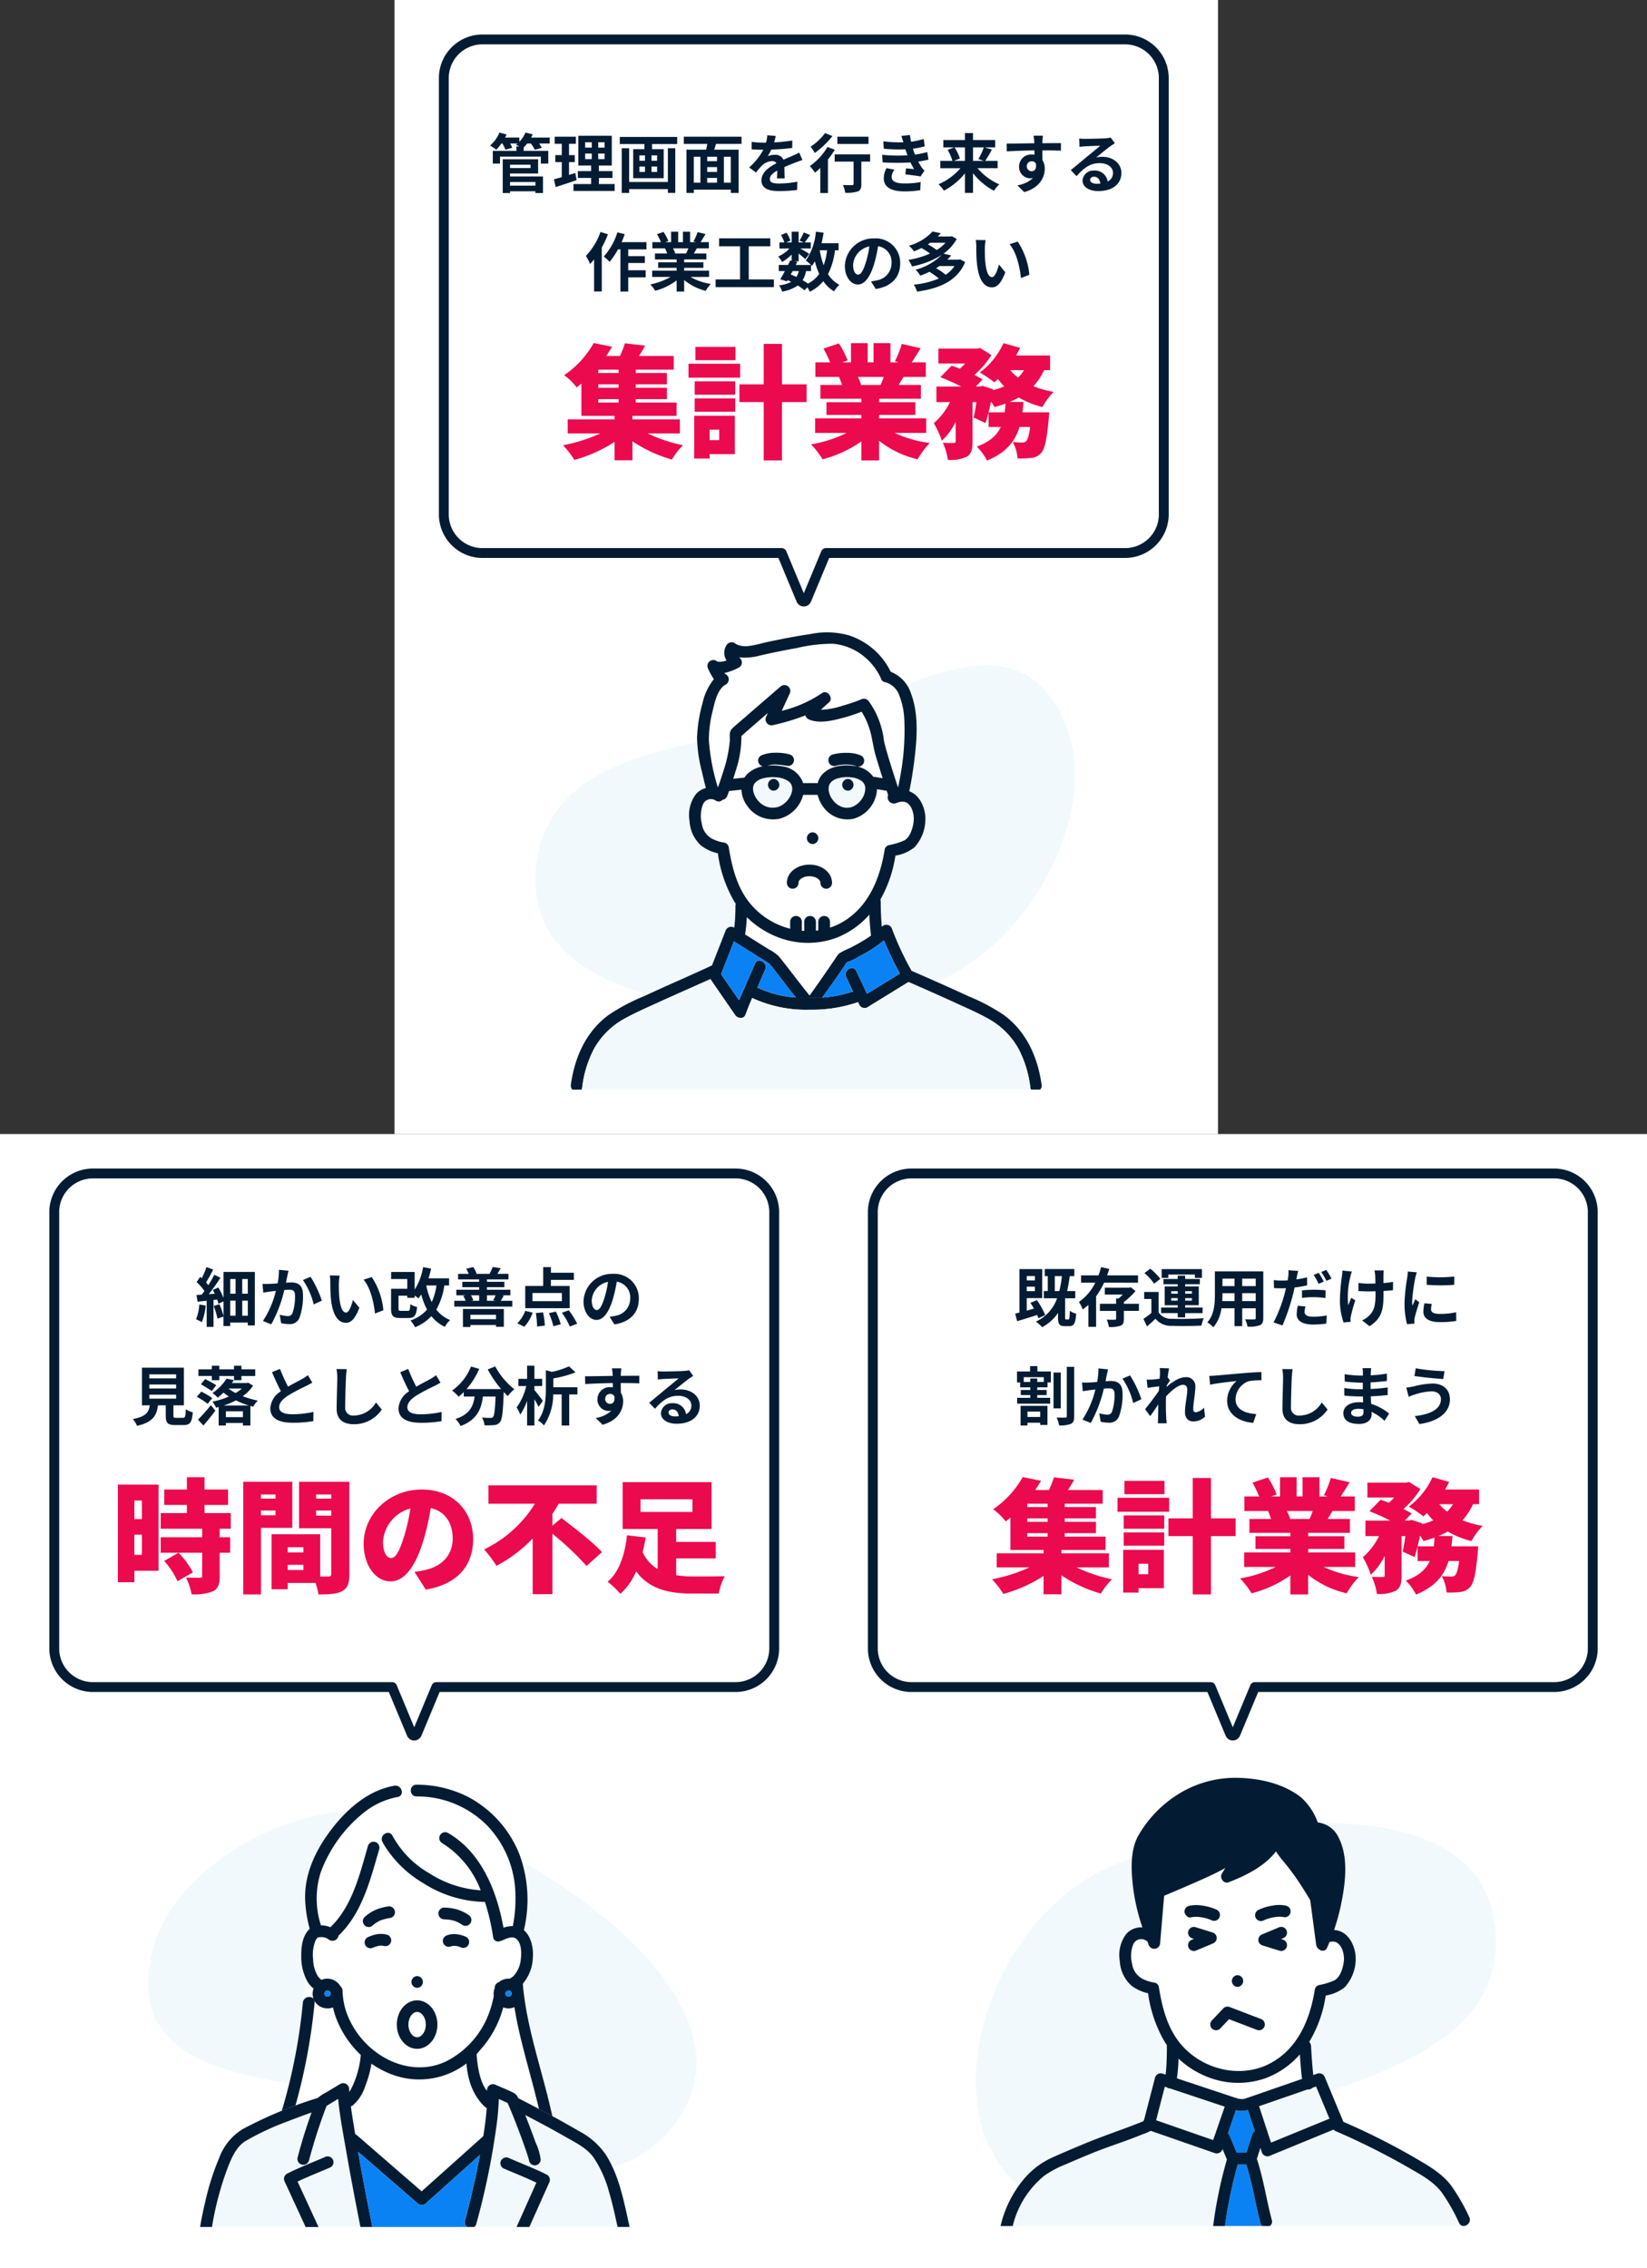 <svg xmlns="http://www.w3.org/2000/svg" width="334" height="460" viewBox="0 0 334 460">
  <rect x="0" y="0" width="334" height="460" fill="#333333" stroke="none"/>
  <g id="グループ_33070" data-name="グループ 33070" transform="translate(5961 -7461)">
    <g id="グループ_33061" data-name="グループ 33061">
      <rect id="長方形_3509" data-name="長方形 3509" width="167" height="230" transform="translate(-5881 7461)" fill="#fff"/>
      <path id="パス_26210-2" data-name="パス 26210-2" d="M-4588.573,1081.487h-130.7a7.842,7.842,0,0,0-7.646,8.021v88.116a7.843,7.843,0,0,0,7.646,8.022h60.868l3.949,9.474a.574.574,0,0,0,.745.326.579.579,0,0,0,.325-.326l3.947-9.474h60.87a7.843,7.843,0,0,0,7.647-8.022v-88.117A7.843,7.843,0,0,0-4588.573,1081.487Z" transform="translate(-1144.075 6387.513)" fill="#fff" stroke="#041c33" stroke-linejoin="round" stroke-width="2"/>
      <path id="パス_26651" data-name="パス 26651" d="M-55.419-1.079v.728h-5.148v-.728Zm-.988-3.51v.676h-4.16v-.676Zm-4.16,1.781h5.694v-2.9h-7.176V1.144h1.482V.793h5.148v.351h1.534V-2.21h-6.682ZM-52.52-10.1h-3.77q.176-.332.312-.663l-1.469-.351A5.994,5.994,0,0,1-58.682-9.23V-10.1h-2.886c.1-.208.208-.416.3-.624l-1.443-.39a6.979,6.979,0,0,1-1.911,2.639,8.133,8.133,0,0,1,1.261.832,9.6,9.6,0,0,0,1.04-1.248h.208a6.635,6.635,0,0,1,.6,1.248l1.391-.39a6.555,6.555,0,0,0-.429-.858h1.521c-.1.091-.221.182-.325.26.169.078.416.195.65.325h-.572v.91h-4.784v2.574h1.456V-6.24h8.281v1.417h1.508V-7.4H-57.8v-.7a8.729,8.729,0,0,0,.715-.793h.754a7.664,7.664,0,0,1,.78,1.274l1.43-.4a6.54,6.54,0,0,0-.546-.871h2.145Zm5.187,7.176c-.416.143-.845.273-1.274.4v-2.6h1.17V-6.539h-1.17V-8.827h1.391V-10.27h-4.29v1.443h1.43v2.288h-1.313v1.417h1.313v3.055c-.6.169-1.131.312-1.586.429l.351,1.573c1.248-.4,2.808-.9,4.238-1.4Zm2-3.926h1.339v1.118h-1.339Zm0-2.3h1.339V-8.06h-1.339ZM-41.4-8.06h-1.287V-9.152H-41.4Zm0,2.327h-1.287V-6.851H-41.4ZM-42.549-.676V-1.911h2.756V-3.3h-2.756V-4.42h2.613v-6.045h-6.786V-4.42h2.6V-3.3h-2.691v1.391h2.691V-.676H-47.71v1.4h8.359v-1.4Zm13.988-.416h-7.852V-7.93h-1.508V1.131h1.508V.364h7.852v.754h1.5V-7.93h-1.5Zm-2.184-4.3h-1.131V-6.487h1.131Zm0,2.275h-1.131V-4.225h1.131Zm-3.588-1.105H-33.2V-3.12h-1.131Zm0-2.262H-33.2v1.092h-1.131Zm-3.978-3.744v1.443h4.992v1.04h-2.275v5.889h6.188V-7.748h-2.366v-1.04h5.1v-1.443ZM-15.8-.949h-1.4V-6.214h1.4Zm-7.5-5.265h1.339V-.949H-23.3Zm4.706.9h-1.989v-.9h1.989Zm-1.989,3.406h1.989v.962h-1.989ZM-18.59-3.12h-1.989v-.988h1.989Zm4.966-5.694V-10.27h-11.7v1.456h4.745c-.052.39-.13.793-.208,1.17h-4V1.131h1.5V.468h7.5v.663h1.573V-7.644h-4.94c.1-.377.234-.767.351-1.17Zm6.942-1.612L-8.4-10.569a7.227,7.227,0,0,1-.26,1.495h-.624A16.915,16.915,0,0,1-11.57-9.23v1.521c.715.052,1.664.078,2.2.078H-9.2a12.758,12.758,0,0,1-2.873,3.588L-10.686-3a14.968,14.968,0,0,1,1.209-1.43,3.167,3.167,0,0,1,2.028-.9,1,1,0,0,1,.91.442c-1.482.767-3.042,1.807-3.042,3.471S-8.073.754-6.032.754A32.52,32.52,0,0,0-2.353.533L-2.3-1.144A21.267,21.267,0,0,1-5.993-.78c-1.274,0-1.885-.2-1.885-.91,0-.65.52-1.157,1.5-1.716-.013.572-.026,1.2-.065,1.586h1.56c-.013-.6-.039-1.56-.052-2.288.793-.364,1.534-.65,2.119-.884.442-.169,1.131-.429,1.547-.546l-.65-1.508c-.481.247-.936.455-1.443.676-.533.234-1.079.455-1.755.767a1.76,1.76,0,0,0-1.729-1,4.4,4.4,0,0,0-1.469.26A9.077,9.077,0,0,0-7.579-7.67a38.726,38.726,0,0,0,4.238-.325L-3.328-9.5a32.912,32.912,0,0,1-3.679.377A12.437,12.437,0,0,0-6.682-10.426Zm18.811.156H5.811V-8.8h6.318Zm-8.814-.741A11.565,11.565,0,0,1,.377-8.242a8.988,8.988,0,0,1,.858,1.261A17.453,17.453,0,0,0,4.81-10.4ZM3.809-8.2A12.666,12.666,0,0,1,.234-4.316,15.232,15.232,0,0,1,1.287-2.977c.351-.286.7-.611,1.066-.962V1.144H3.9V-5.642A17.242,17.242,0,0,0,5.291-7.631Zm8.645,1.508H5.265v1.469H9.1V-.7c0,.195-.091.247-.325.247S7.683-.442,6.942-.481A6.574,6.574,0,0,1,7.41,1.092,7.177,7.177,0,0,0,9.945.832c.572-.234.728-.663.728-1.5V-5.226h1.781ZM14.9-6.6l.091,1.534a48.346,48.346,0,0,0,5.655.013c.208.442.455.9.728,1.352-.39-.039-1.092-.1-1.638-.156L19.6-2.626c.949.1,2.353.273,3.081.416l.793-1.2a3.963,3.963,0,0,1-.585-.663,11.831,11.831,0,0,1-.676-1.157,17.419,17.419,0,0,0,2.08-.4l-.26-1.534a16.783,16.783,0,0,1-2.483.52c-.078-.208-.156-.4-.221-.585s-.13-.4-.195-.611A18.952,18.952,0,0,0,23.53-8.32l-.208-1.495a14.942,14.942,0,0,1-2.561.559q-.136-.663-.234-1.365l-1.742.195c.156.455.286.871.416,1.287a27.042,27.042,0,0,1-4.069-.195l.091,1.495a30.4,30.4,0,0,0,4.381.117c.078.221.156.468.26.767.052.143.1.3.169.455A33.313,33.313,0,0,1,14.9-6.6Zm2.5,3.016L15.782-3.9a4.317,4.317,0,0,0-.559,2.093C15.249.052,16.861.819,19.461.819A19.967,19.967,0,0,0,22.62.572l.091-1.651a17.11,17.11,0,0,1-3.263.286c-1.716,0-2.626-.39-2.626-1.352A2.44,2.44,0,0,1,17.394-3.588ZM31.681-8.112v2.743H29.432l1.235-.481a9.263,9.263,0,0,0-1.1-2.262Zm3.835,0a14.641,14.641,0,0,1-1.1,2.366l1.092.377H33.319V-8.112Zm2.8,4.225V-5.369H35.789a23.98,23.98,0,0,0,1.365-2.3l-1.495-.442h2.158V-9.594h-4.5v-1.417H31.681v1.417H27.3v1.482h2.21L28.171-7.6a9.067,9.067,0,0,1,.975,2.236H26.689v1.482h4.082a12.272,12.272,0,0,1-4.446,3.25,7.336,7.336,0,0,1,1.092,1.3,13.49,13.49,0,0,0,4.264-3.51V1.118h1.638V-2.873A13.145,13.145,0,0,0,37.57.689a7.257,7.257,0,0,1,1.079-1.3,12.054,12.054,0,0,1-4.407-3.276Zm9.178-6.591H45.6a9.434,9.434,0,0,1,.13,1.131c.013.1.013.234.026.4-1.768.026-4.134.078-5.616.078l.039,1.573c1.6-.091,3.627-.169,5.59-.2.013.286.013.585.013.871a3.374,3.374,0,0,0-.52-.039,2.452,2.452,0,0,0-2.6,2.431A2.294,2.294,0,0,0,44.9-1.833a2.78,2.78,0,0,0,.585-.065A5.842,5.842,0,0,1,42.315-.416L43.706.962c3.172-.884,4.16-3.042,4.16-4.732A3.308,3.308,0,0,0,47.4-5.551c0-.572-.013-1.287-.013-1.95,1.768,0,2.977.026,3.757.065l.013-1.534c-.676-.013-2.457.013-3.77.013.013-.156.013-.3.013-.4C47.411-9.568,47.463-10.27,47.489-10.478ZM44.226-4.251a.979.979,0,0,1,1-1.04.958.958,0,0,1,.845.455c.182,1.144-.3,1.56-.845,1.56A.971.971,0,0,1,44.226-4.251ZM57.07-1.534c0-.325.312-.624.806-.624.7,0,1.183.546,1.261,1.391a6.787,6.787,0,0,1-.754.039C57.6-.728,57.07-1.053,57.07-1.534ZM54.86-9.906l.052,1.69c.3-.039.715-.078,1.066-.1.689-.039,2.483-.117,3.146-.13-.637.559-1.989,1.651-2.717,2.249-.767.637-2.34,1.963-3.263,2.7l1.183,1.222c1.391-1.586,2.691-2.639,4.68-2.639,1.534,0,2.7.793,2.7,1.963a1.884,1.884,0,0,1-1.079,1.768,2.6,2.6,0,0,0-2.769-2.223,2.178,2.178,0,0,0-2.327,2.028c0,1.3,1.365,2.132,3.172,2.132,3.146,0,4.706-1.625,4.706-3.679,0-1.9-1.677-3.276-3.887-3.276a5.078,5.078,0,0,0-1.235.143c.819-.65,2.184-1.794,2.886-2.288.3-.221.611-.4.91-.6L61.243-10.1a5.68,5.68,0,0,1-.988.143c-.741.065-3.523.117-4.212.117A9.021,9.021,0,0,1,54.86-9.906ZM-42.224,9.041A13.524,13.524,0,0,1-45.188,13.9a10.564,10.564,0,0,1,.858,1.651c.26-.286.533-.611.806-.936v6.5h1.56v-8.9a20.251,20.251,0,0,0,1.248-2.7Zm9.321,3.536V11.108h-5.044A15.365,15.365,0,0,0-37.31,9.5l-1.495-.377a12.906,12.906,0,0,1-2.756,4.9A10.514,10.514,0,0,1-40.378,15.1a14.435,14.435,0,0,0,1.7-2.522h.494v8.554H-36.6V18.245h3.536v-1.43H-36.6V15.346h3.367v-1.4H-36.6V12.577Zm8.5-.208c-.143.351-.3.728-.455,1.04h-2.431l.221-.039a6.984,6.984,0,0,0-.442-1Zm4.2,5.8V16.893h-5.057v-.572h3.9V15.2h-3.9v-.585h4.511V13.409H-23.3c.195-.312.4-.663.611-1.04h2.444V11.108h-1.69c.3-.455.65-1.04,1.014-1.638l-1.625-.39a10.472,10.472,0,0,1-.819,1.885l.468.143H-24.05V8.989h-1.456v2.119h-.962V8.989h-1.443v2.119h-1.183l.637-.234a9.837,9.837,0,0,0-.988-1.833l-1.326.455a11.653,11.653,0,0,1,.806,1.612h-1.742v1.261h2.717l-.156.026a5.842,5.842,0,0,1,.442,1.014h-2.47v1.209h4.394V15.2h-3.744v1.118h3.744v.572h-4.966v1.274h3.731a13.658,13.658,0,0,1-4.108,1.521,7.211,7.211,0,0,1,.988,1.287,12.332,12.332,0,0,0,4.355-2.106v2.262h1.521v-2.34a11.1,11.1,0,0,0,4.368,2.2,7.272,7.272,0,0,1,1.04-1.4,11.614,11.614,0,0,1-4.121-1.417Zm8.047.507V11.953h4.368V10.341H-18.174v1.612h4.251v6.721h-4.953v1.56H-7.059v-1.56ZM.468,16.984V15.736c.078.078.13.143.182.195a8.246,8.246,0,0,0,.6-.936,13.762,13.762,0,0,0,.884,2.561A6.386,6.386,0,0,1-.156,19.519a12.108,12.108,0,0,0-1.079-.689,5.254,5.254,0,0,0,.689-1.846Zm-3.731,0H-2A3.953,3.953,0,0,1-2.5,18.167c-.377-.182-.754-.338-1.144-.494Zm6.994-4.225a13.91,13.91,0,0,1-.7,3.055,16.4,16.4,0,0,1-.793-3.055Zm2.327,0v-1.43H2.6c.169-.689.312-1.4.416-2.132l-1.56-.208a12.037,12.037,0,0,1-2.041,5.85,9.014,9.014,0,0,1,1.053.9H-2.626l.312-.624-.559-.117h.832V13.422c.507.4,1.053.858,1.339,1.131l.819-1.066c-.286-.195-1.209-.741-1.833-1.092H.416V11.173H-.819c.312-.4.715-.949,1.118-1.508L-1,9.145A12.557,12.557,0,0,1-1.872,10.8l.858.377H-2.041V8.989H-3.458v2.184H-4.55l.832-.364A5.539,5.539,0,0,0-4.5,9.2l-1.118.468a6.925,6.925,0,0,1,.676,1.508h-.988V12.4H-3.9A6.906,6.906,0,0,1-6.188,14.02a4.677,4.677,0,0,1,.78,1.118,9.37,9.37,0,0,0,1.95-1.508v1.248l-.286-.065c-.13.286-.286.6-.442.923H-6.071v1.248h1.235c-.325.624-.65,1.209-.936,1.664l1.352.416.143-.247a7.5,7.5,0,0,1,.728.351,6.831,6.831,0,0,1-2.47.7,3.415,3.415,0,0,1,.611,1.274,7.976,7.976,0,0,0,3.2-1.235,12.319,12.319,0,0,1,1.352.975l.585-.6a5.87,5.87,0,0,1,.494.884,8.444,8.444,0,0,0,2.743-2.132A7.056,7.056,0,0,0,5.148,21.1a5.969,5.969,0,0,1,1.066-1.339,6.1,6.1,0,0,1-2.3-2.158A14.628,14.628,0,0,0,5.33,12.759Zm12.493,2.665a4.95,4.95,0,0,0-5.252-5.07,5.776,5.776,0,0,0-5.967,5.564c0,2.2,1.2,3.783,2.639,3.783,1.417,0,2.535-1.612,3.315-4.238a26.29,26.29,0,0,0,.78-3.523,3.214,3.214,0,0,1,2.73,3.432,3.528,3.528,0,0,1-2.964,3.484,10,10,0,0,1-1.209.208l.975,1.547C16.874,20.1,18.551,18.167,18.551,15.424ZM9,15.749a4.092,4.092,0,0,1,3.3-3.77,19.513,19.513,0,0,1-.689,3.146c-.533,1.755-1.04,2.574-1.586,2.574C9.516,17.7,9,17.062,9,15.749Zm20.566.208a6.285,6.285,0,0,1-1.794,1.768,11.311,11.311,0,0,0-1.95-1.326c.247-.143.468-.286.689-.442Zm-1.82-4.719a8.1,8.1,0,0,1-1.794,1.469,10.706,10.706,0,0,0-1.794-1.131c.169-.117.325-.221.481-.338ZM30.68,14.6l-.26.065H28.093a10,10,0,0,0,.806-.858l-1.56-.364a8.894,8.894,0,0,0,2.678-2.977L29.029,9.9l-.26.065h-2.6q.331-.331.624-.663L25.116,8.95a10.31,10.31,0,0,1-4.8,2.886,5.419,5.419,0,0,1,1.04,1.144,14.406,14.406,0,0,0,1.5-.676A14.881,14.881,0,0,1,24.6,13.422a17.424,17.424,0,0,1-4.381,1.287,5.464,5.464,0,0,1,.715,1.326,17.208,17.208,0,0,0,6.032-2.327,11.839,11.839,0,0,1-5.3,3,4.431,4.431,0,0,1,.949,1.2,16.3,16.3,0,0,0,1.859-.78,13.835,13.835,0,0,1,1.911,1.365,16.864,16.864,0,0,1-5.07,1.235,6.1,6.1,0,0,1,.65,1.417c4.459-.611,8.19-2.145,9.763-6.006Zm5.2-3.9-2-.026a7.9,7.9,0,0,1,.1,1.326c0,.793.013,2.314.143,3.51.364,3.484,1.6,4.771,3.029,4.771,1.04,0,1.859-.793,2.717-3.055l-1.3-1.586c-.247,1.04-.767,2.561-1.378,2.561-.819,0-1.209-1.287-1.391-3.159-.078-.936-.091-1.911-.078-2.756A10.518,10.518,0,0,1,35.88,10.7Zm6.5.3-1.651.533c1.417,1.612,2.106,4.771,2.314,6.864l1.7-.663A14.445,14.445,0,0,0,42.38,11Z" transform="translate(-5797 7499)" fill="#041c33"/>
      <path id="パス_26646" data-name="パス 26646" d="M-42.675-10.05h4.125v.7h-4.125Zm4.125-5.3h-4.125v-.675h4.125Zm0,3h-4.125v-.7h4.125ZM-26.125-3.1V-5.95H-35.75v-.7h8.95v-2.7h-8.275v-.7h6.325v-2.3h-6.325v-.7h6.325v-2.3h-6.325v-.675h7.7V-18.8h-7.05c.425-.65.85-1.35,1.25-2.1l-4.1-.475a20.026,20.026,0,0,1-1,2.575h-2.8q.637-.938,1.2-1.875l-3.725-.75a19.327,19.327,0,0,1-6,6.525,11.955,11.955,0,0,1,2.55,2.475c.325-.25.65-.525.95-.775v6.55h6.725v.7h-9.5V-3.1h6.625A32.732,32.732,0,0,1-49.825-.7a18.57,18.57,0,0,1,2.3,2.975,28.786,28.786,0,0,0,8.15-3.65V2.35h3.625V-1.5a28.053,28.053,0,0,0,8,3.7A15.567,15.567,0,0,1-25.5-.7a31.441,31.441,0,0,1-7.175-2.4ZM-14.85-20.65h-8.125v2.7h8.125Zm.95,3.425H-24.375V-14.4H-13.9ZM-18.15-3.85v2.125H-20.1V-3.85Zm3.175-2.825h-8.25V2H-20.1V1.1h5.125Zm-8.15-.825H-14.9v-2.7h-8.225Zm0-3.45H-14.9v-2.7h-8.225Zm22.7-2.1h-5v-8.2h-3.7v8.2H-14.05v3.6h4.925V2.375h3.7V-9.45h5ZM15.2-14.55a15.647,15.647,0,0,1-.625,1.625h-4.25l.3-.05a10.593,10.593,0,0,0-.65-1.575ZM23.825-3.2V-6.15h-9.55v-.7h7.35V-9.425h-7.35v-.7H22.75v-2.8h-4.5c.3-.5.625-1.05.975-1.625H23.75V-17.5H20.875c.55-.8,1.175-1.8,1.825-2.875l-3.825-.875a20.3,20.3,0,0,1-1.4,3.525l.75.225h-1.65v-3.9H13.15v3.9h-1.2v-3.9H8.575v3.9h-1.8L7.9-17.9a18.907,18.907,0,0,0-1.775-3.45L3-20.3a26.111,26.111,0,0,1,1.35,2.8h-3v2.95h4.8a15.583,15.583,0,0,1,.6,1.625H2.375v2.8h8.3v.7H3.6V-6.85h7.075v.7H1.3V-3.2H7.7A26.071,26.071,0,0,1,.475-.875,16.544,16.544,0,0,1,2.8,2.15a23.874,23.874,0,0,0,7.875-3.625v3.85h3.6V-1.6A19.812,19.812,0,0,0,22.1,2.15a15.931,15.931,0,0,1,2.45-3.3A24.316,24.316,0,0,1,17.425-3.2Zm12.65-4.175c.175-.7.35-1.425.5-2.175a10.873,10.873,0,0,1,.7,1.1c.775-.2,1.525-.45,2.25-.7-.05.6-.1,1.2-.175,1.775Zm7.175-8.55a7.591,7.591,0,0,1-1.175,1.5,8.356,8.356,0,0,1-1.6-1.5Zm5.3,0V-18.9h-6.9c.3-.5.575-1.025.825-1.55L39.5-21.4a15.356,15.356,0,0,1-4.8,5.95,24.42,24.42,0,0,1,2.95,2c.225-.2.475-.425.725-.675A14.6,14.6,0,0,0,39.65-12.65a12.16,12.16,0,0,1-2.275.775l.025-.175-2.175-.7-.475.15H33.9l1.375-1.45c-.45-.275-1.025-.575-1.675-.9A17.812,17.812,0,0,0,37.05-19l-2.3-1.425-.55.125H26.3v3.025h5.425a13.868,13.868,0,0,1-1.05,1.05c-.6-.225-1.175-.425-1.7-.6L26.7-14.5a41.574,41.574,0,0,1,4.225,1.9H25.9v3.15h2.75a13.16,13.16,0,0,1-3.275,4.275A20.522,20.522,0,0,1,27-1.625,12.64,12.64,0,0,0,29.8-5.45v3.925c0,.3-.1.35-.4.375-.325,0-1.35,0-2.2-.05a12.826,12.826,0,0,1,1.025,3.475A7.667,7.667,0,0,0,32,1.65c1-.575,1.225-1.525,1.225-3.1v-8H34c-.15,1.15-.35,2.275-.55,3.125L35.85-5.2c.225-.625.425-1.35.625-2.15V-4.4H38.95c-.75,1.625-2.15,3-4.875,3.975A10.3,10.3,0,0,1,36.15,2.4c3.95-1.6,5.725-3.925,6.6-6.8H44.9c-.225,1.75-.5,2.575-.775,2.85a.954.954,0,0,1-.8.3c-.4,0-1.15-.025-1.95-.1a7.868,7.868,0,0,1,.975,3.325,18.382,18.382,0,0,0,2.825-.1A3.005,3.005,0,0,0,47.15.85c.725-.8,1.15-2.775,1.525-6.9.05-.45.1-1.325.1-1.325H43.35c.075-.675.15-1.375.2-2.1h-2.8c.65-.275,1.25-.575,1.85-.9A18.013,18.013,0,0,0,47.4-8.45a13.61,13.61,0,0,1,2.275-3.075,19.225,19.225,0,0,1-4.1-1.15,12.456,12.456,0,0,0,2.15-3.25Z" transform="translate(-5797 7552)" fill="#eb0a4e"/>
      <g id="SP_02_problem_Illust-01" transform="translate(-2357 5847)">
        <rect id="長方形_3927" data-name="長方形 3927" width="146" height="100" transform="translate(-3514 1739)" fill="#fff"/>
        <path id="パス_24522" data-name="パス 24522" d="M-4635.365,1275.285a122.882,122.882,0,0,1-40.6,1.6c-18.5-2.581-34.035-10.51-32.364-27.642,2.159-22.13,27.23-24.664,53.492-29.062,15.383-2.575,45.007-26.742,54.574,1.919,5.761,17.257-8.972,47.448-35.1,53.188Z" transform="translate(1213.019 540.743)" fill="#f2f9fc"/>
        <g id="グループ_32512" data-name="グループ 32512" transform="translate(1213.019 540.743)">
          <path id="パス_26191" data-name="パス 26191" d="M-4607.954,1294.24h1.87a1.23,1.23,0,0,0,.3-1.012c-.771-5.534-3.035-10.7-7.615-14.108a40.2,40.2,0,0,0-7.2-3.828c-2.448-1.137-4.92-2.246-7.392-3.341q-2.076-.918-4.163-1.821a60.527,60.527,0,0,1-3.959-8.481,1.209,1.209,0,0,0-1.5-.808,1.232,1.232,0,0,0-.485.282l-.094.081c-.146-1.721-.209-3.452-.219-5.173a1.15,1.15,0,0,0-.065-.353,25.883,25.883,0,0,0,3.049-8.912,8.239,8.239,0,0,0,3.872-1.691,8.531,8.531,0,0,0,2.168-6.541c-.235-1.959-1.283-4.117-3.233-4.815.035-.167.063-.336.1-.5.347-1.691.615-3.4.838-5.108.59-4.544,1.082-9.774-.564-14.16a7.035,7.035,0,0,0-4.135-4.467,14.347,14.347,0,0,0-8.6-7.426,16.545,16.545,0,0,0-7.712-.22c-2.883.411-5.746.975-8.594,1.582-1.214.26-2.436.629-3.663.805a4.905,4.905,0,0,1-2.342-.148c-.16-.059-.286-.137-.457-.217l-.049-.023h0a1.215,1.215,0,0,0-1.713.038,1.176,1.176,0,0,0-.157.2,2.819,2.819,0,0,0-.006,3.112,3.634,3.634,0,0,1-1.613.26c-.033,0-.26-.023-.26-.019a1.061,1.061,0,0,0-.188-.152,1.2,1.2,0,0,0-1.648.405,1.2,1.2,0,0,0-.031,1.189,13.4,13.4,0,0,0,1.172,2.116,11.639,11.639,0,0,0-2.3,4.843,30.117,30.117,0,0,0-1.117,7.029,29.6,29.6,0,0,0,1.008,6.966c.239,1.088.5,2.172.78,3.251a3.939,3.939,0,0,0-2.018,1.228,7.1,7.1,0,0,0-1.293,5.451,7.245,7.245,0,0,0,2.342,4.981,8.549,8.549,0,0,0,3.4,1.568,26.559,26.559,0,0,0,3.4,9.9c.077.117.163.23.242.347a1.119,1.119,0,0,0-.076.412c.007.688-.015,1.379-.048,2.067-.032.667-.078,1.333-.143,2-.012.121-.026.242-.04.363l-.038-.025a1.209,1.209,0,0,0-1.646.462l0,0a1.194,1.194,0,0,0-.1.248l-2.737,6.978a1.144,1.144,0,0,0-.127.048c-.685.347-4.9,2.243-6.284,2.855-2.473,1.1-4.938,2.2-7.392,3.341a40.075,40.075,0,0,0-7.2,3.828c-4.582,3.41-6.843,8.573-7.614,14.108a1.23,1.23,0,0,0,.3,1.012h1.869Z" fill="#fff"/>
          <path id="パス_26192" data-name="パス 26192" d="M-4672.492,1217.433c.4-1.724.962-4.45,2.689-5.36a1.2,1.2,0,0,0,.39-1.657,1.2,1.2,0,0,0-.675-.52c.173.048.078-.04-.03-.141a11.57,11.57,0,0,0,2.959-1.12,1.2,1.2,0,0,0,.417-1.641,1.209,1.209,0,0,0-.174-.229l-.23-.189a11.555,11.555,0,0,0,4.192-.352q3.767-.867,7.579-1.55a31.69,31.69,0,0,1,7.311-.852,11.647,11.647,0,0,1,7.284,3.514,12.237,12.237,0,0,1,1.86,2.428c.164.284.314.575.459.867l.067.146a1.018,1.018,0,0,0,.827.823,4.163,4.163,0,0,1,2.914,2.688,15.35,15.35,0,0,1,1.034,5.29,50.393,50.393,0,0,1-.867,11.289c-.118.667-.244,1.332-.386,1.994l-.059.031c-.794-2.41-1.575-4.828-2.278-7.266-.187-.646-.353-1.3-.515-1.955-.009-.039-.032-.159-.044-.223-.041-.283-.068-.569-.114-.851a15.221,15.221,0,0,0-.525-2.2,16.355,16.355,0,0,0-2.385-4.845,1.223,1.223,0,0,0-1.344-.547,36.545,36.545,0,0,1-4.035,1.388,15.813,15.813,0,0,1-4.35.823c.512-.547,1.1-1.041,1.612-1.5.991-.886-.347-2.676-1.443-1.869a24.645,24.645,0,0,1-8.133,3.57l1.593-3.45a1.2,1.2,0,0,0-.481-1.621h0a1.2,1.2,0,0,0-1.387.178q-3.779,3.259-7.551,6.532c-.706.612-1.425,1.214-2.113,1.843-.837.765-.541,1.624-.6,2.653a27.292,27.292,0,0,1-1.376,6.338c-.31,1.012-.651,2.016-1.013,3.012l-.048-.01a41.792,41.792,0,0,1-1.806-9.544A23.713,23.713,0,0,1-4672.492,1217.433Zm15.6,8.829a10.244,10.244,0,0,0-2.937-.337,7.271,7.271,0,0,0-2.578.447,1.308,1.308,0,0,0-.712.547,1.217,1.217,0,0,0-.117.916,1.37,1.37,0,0,0,.872.852,6.155,6.155,0,0,0-3.026,1.47,3.947,3.947,0,0,0-.657.813.151.151,0,0,0-.042,0l-2.241.24c.164-.52.334-1.04.485-1.561a21.906,21.906,0,0,0,1.179-7.124q2.676-2.351,5.377-4.675-.169.363-.336.727a1.207,1.207,0,0,0,.484,1.635h0a1.209,1.209,0,0,0,.859.112,43.613,43.613,0,0,0,6.583-1.972,1.289,1.289,0,0,0,.815.856c2.1.868,4.813.174,6.911-.388a37.293,37.293,0,0,0,3.688-1.214,15.256,15.256,0,0,1,1.672,3.729c.5,1.675.667,3.423,1.157,5.11.453,1.556.936,3.1,1.431,4.648l-1.073-.179-.31-.053a.91.91,0,0,0-.475-.021h-.011a5.387,5.387,0,0,0-3.52-2.168c-2.224-.419-4.978-.192-6.677,1.474a4.048,4.048,0,0,0-1.1,1.936h-2.953a5.125,5.125,0,0,0-4.2-3.394,11.114,11.114,0,0,0-3.057-.141,5.1,5.1,0,0,1,.619-.154c.03-.006.131-.021.186-.03s.112-.013.135-.015c.215-.02.43-.033.646-.039a19.8,19.8,0,0,1,2.3.253,1.191,1.191,0,0,0,1.464-.832,1.19,1.19,0,0,0-.831-1.464h0Zm-12.376,18.726a1.141,1.141,0,0,0-.832-.831,7.7,7.7,0,0,1-2.589-.835,4.071,4.071,0,0,1-2-2.986,6.352,6.352,0,0,1,.186-3.816,1.751,1.751,0,0,1,2.218-1.1h0a1.763,1.763,0,0,1,.417.207,1.041,1.041,0,0,0,1.362-.146,1.266,1.266,0,0,0,.992-.855c.121-.31.225-.627.34-.941l2.515-.27a5.913,5.913,0,0,0,1.067,3.131,6.368,6.368,0,0,0,6.739,2.74,6.743,6.743,0,0,0,4.709-4.82h2.942a6.27,6.27,0,0,0,.907,2.108,6.012,6.012,0,0,0,6.423,2.725,6.591,6.591,0,0,0,4.709-5.983l1.267.213.309.051a.875.875,0,0,0,.377.03c.1.3.195.6.294.9a1.248,1.248,0,0,0,.692,1.623h0a1.251,1.251,0,0,0,.954-.007c.155-.053.307-.112.465-.156a2.676,2.676,0,0,1,1.121-.1c1.459.235,2.019,2.322,1.974,3.564-.048,1.336-.618,3.5-1.862,4.242a13.732,13.732,0,0,1-3.2.992,1.169,1.169,0,0,0-.832.832c-.947,6.034-3.409,12.063-9.1,15.063a13.087,13.087,0,0,1-2,.831v-1.176a1.23,1.23,0,0,0-.347-.841,1.188,1.188,0,0,0-1.682,0h0a1.233,1.233,0,0,0-.346.841v1.735c-.159.021-.318.047-.477.064v-1.8a1.222,1.222,0,0,0-.346-.841,1.191,1.191,0,0,0-1.683,0h0a1.227,1.227,0,0,0-.346.841v1.841c-.159-.01-.318-.009-.476-.023v-1.821a1.231,1.231,0,0,0-.347-.841,1.192,1.192,0,0,0-1.683,0h0a1.229,1.229,0,0,0-.346.841v1.4a15.388,15.388,0,0,1-8.79-6c-2.184-3.14-3.087-6.9-3.675-10.622Zm28.887,18.009c-.076.055-.145.118-.222.174-.82.564-1.675,1.076-2.545,1.561q-.8.439-1.613.852a11.981,11.981,0,0,0-2.07,1.041,4.723,4.723,0,0,0-.791,1.047q-.781,1.149-1.567,2.293-1.8,2.617-3.642,5.21c-2.116-2.586-4.076-5.29-6.186-7.884a7.921,7.921,0,0,0-2.07-1.482l-4.17-2.615-.667-.418a33.172,33.172,0,0,0,.363-3.5,18.384,18.384,0,0,0,6.528,4.148,16.723,16.723,0,0,0,11.5.08,17.19,17.19,0,0,0,6.81-4.743c.064,1.411.168,2.828.342,4.232Zm-15.184,12.547,5.311.021c.912-1.3,2.144-2.981,3.045-4.29q.78-1.137,1.555-2.275a5.076,5.076,0,0,1,.434-.637c.071.031.4-.1.4-.1a10.032,10.032,0,0,0,1.832-.914q.822-.428,1.622-.888a26.39,26.39,0,0,0,2.255-1.436c.464-.332.906-.686,1.34-1.049a73.985,73.985,0,0,0,3.237,6.738l-6.662,4.1-2.168-4.6c-.652-1.388-2.7-.174-2.057,1.2.534,1.135.844,1.8,1.379,2.931a25.2,25.2,0,0,1-6.221,1.235h-.006m.006,0-5.337-.022h0a21.536,21.536,0,0,1-7.836-2.016l1.587-3.636c.607-1.388-1.444-2.6-2.057-1.2l-3.237,7.415-3.642-5.29q1.3-3.323,2.6-6.647l5.344,3.351,1.541.966c.1.062.2.135.309.2.181.284.509.593.666.8q.863,1.136,1.735,2.264c1.5,1.94,1.41,1.923,2.985,3.8h.029m3.344-31.119a1.192,1.192,0,0,0,1.158-1.223,1.191,1.191,0,0,0-1.158-1.158,1.188,1.188,0,0,0-1.156,1.218,1.189,1.189,0,0,0,1.156,1.156Zm9.585-18.054a7.286,7.286,0,0,0-2.578-.446,10.235,10.235,0,0,0-2.936.337,1.19,1.19,0,0,0-.831,1.463h0a1.191,1.191,0,0,0,1.464.832h0c.194-.053.389-.1.587-.137.1-.02.21-.036.316-.054l.1-.011a9.9,9.9,0,0,1,1.3-.05c.2.005.405.016.607.035.07.006.138.015.208.023l.117.019a4.836,4.836,0,0,1,1.014.283,1.181,1.181,0,0,0,.917-.117,1.19,1.19,0,0,0,.428-1.627h0a1.407,1.407,0,0,0-.713-.556Zm36.855,66.86c-.771-5.534-3.035-10.7-7.614-14.108a40.121,40.121,0,0,0-7.2-3.829c-2.447-1.136-4.92-2.246-7.392-3.341q-2.082-.918-4.163-1.821a60.642,60.642,0,0,1-3.959-8.481,1.205,1.205,0,0,0-1.5-.808h0a1.209,1.209,0,0,0-.485.283l-.094.08c-.146-1.72-.209-3.452-.22-5.172a1.085,1.085,0,0,0-.065-.353,25.871,25.871,0,0,0,3.05-8.912,8.232,8.232,0,0,0,3.871-1.691,8.528,8.528,0,0,0,2.172-6.541c-.235-1.959-1.282-4.118-3.233-4.816.035-.166.063-.336.1-.5.347-1.691.616-3.4.838-5.109.59-4.543,1.082-9.773-.563-14.159a7.044,7.044,0,0,0-4.136-4.467,14.346,14.346,0,0,0-8.6-7.426,16.547,16.547,0,0,0-7.712-.22c-2.882.412-5.746.976-8.594,1.583-1.214.26-2.436.628-3.664.8a4.9,4.9,0,0,1-2.341-.148c-.16-.059-.287-.136-.458-.217-.021-.011-.033-.015-.049-.022h0a1.214,1.214,0,0,0-1.713.037,1.235,1.235,0,0,0-.157.2,2.817,2.817,0,0,0-.005,3.111,3.6,3.6,0,0,1-1.613.26c-.033,0-.26-.022-.26-.019a1,1,0,0,0-.189-.151,1.2,1.2,0,0,0-1.647.405,1.2,1.2,0,0,0-.032,1.189,13.365,13.365,0,0,0,1.172,2.116,11.634,11.634,0,0,0-2.3,4.843,30.129,30.129,0,0,0-1.117,7.024,29.58,29.58,0,0,0,1.008,6.967c.239,1.088.5,2.168.781,3.251a3.931,3.931,0,0,0-2.017,1.228,7.093,7.093,0,0,0-1.293,5.451,7.236,7.236,0,0,0,2.341,4.981,8.546,8.546,0,0,0,3.4,1.568,26.53,26.53,0,0,0,3.4,9.9c.075.118.163.23.241.347a1.108,1.108,0,0,0-.076.411c.007.69-.016,1.38-.049,2.069q-.046,1-.143,1.994c-.012.121-.026.242-.039.363l-.038-.025a1.208,1.208,0,0,0-1.645.46l0,0a1.2,1.2,0,0,0-.106.248l-2.736,6.978c-.042.014-.085.03-.126.048-.687.342-4.9,2.243-6.284,2.855q-3.709,1.641-7.392,3.34a40.072,40.072,0,0,0-7.2,3.829c-4.581,3.41-6.844,8.573-7.614,14.108a1.226,1.226,0,0,0,.3,1.012h1.87a1.119,1.119,0,0,0,.123-.379,22.56,22.56,0,0,1,2.416-7.919,15.6,15.6,0,0,1,6.049-6.026c2.179-1.225,4.5-2.228,6.776-3.269,3.143-1.44,10.353-4.629,10.761-4.824.047.069.093.139.144.211l4.881,7.087c.449.652,1.668.89,2.058,0,.33-.756.382-1.127,1.4-3.469a25.865,25.865,0,0,0,11.687,2.381,28.788,28.788,0,0,0,9.778-1.537c.225.478.142.3.133.28h0c0,.012.04.087.153.327a1.2,1.2,0,0,0,1.629.427l8.308-5.117q4.756,2.064,9.473,4.217c2.271,1.041,4.6,2.044,6.776,3.269a15.614,15.614,0,0,1,6.049,6.027,22.569,22.569,0,0,1,2.415,7.919,1.128,1.128,0,0,0,.124.379h1.87a1.237,1.237,0,0,0,.3-1.025Z" fill="#041c33"/>
          <path id="パス_26193" data-name="パス 26193" d="M-4699.086,1294.252a1.111,1.111,0,0,0,.123-.379,22.606,22.606,0,0,1,2.416-7.92,15.609,15.609,0,0,1,6.049-6.025c2.179-1.225,4.5-2.228,6.776-3.269,3.143-1.44,10.354-4.629,10.761-4.825l.144.212,4.881,7.087c.45.651,1.669.89,2.058,0,.33-.756.382-1.127,1.4-3.469a25.863,25.863,0,0,0,11.686,2.381,28.811,28.811,0,0,0,9.778-1.536c.226.478.142.3.133.28h0c0,.012.041.087.153.326a1.2,1.2,0,0,0,1.629.428l8.308-5.117q4.756,2.064,9.473,4.217c2.271,1.041,4.6,2.043,6.776,3.269a15.6,15.6,0,0,1,6.049,6.026,22.6,22.6,0,0,1,2.416,7.919,1.14,1.14,0,0,0,.123.38Z" fill="#f2f9fc"/>
          <path id="パス_26201" data-name="パス 26201" d="M-4671.543,1207.428l-.007-.006h0Z" fill="#fff"/>
          <path id="パス_26202" data-name="パス 26202" d="M-4671.582,1207.392c-.1-.1-.148-.124-.149-.118a1.4,1.4,0,0,1,.142.115Z" fill="#041c33"/>
          <path id="パス_26203" data-name="パス 26203" d="M-4671.551,1207.422h0l-.021-.019h0A.112.112,0,0,0-4671.551,1207.422Z" fill="#041c33"/>
          <path id="パス_26194" data-name="パス 26194" d="M-4650.257,1275.565c.912-1.3,2.143-2.981,3.045-4.29q.78-1.137,1.555-2.275a5.076,5.076,0,0,1,.434-.637c.071.031.4-.1.4-.1a10.063,10.063,0,0,0,1.832-.914q.822-.428,1.622-.888a26.39,26.39,0,0,0,2.255-1.436c.464-.332.9-.686,1.34-1.049a73.985,73.985,0,0,0,3.237,6.738l-6.662,4.1-2.168-4.6c-.652-1.388-2.7-.174-2.058,1.2.535,1.135.845,1.8,1.38,2.931a25.2,25.2,0,0,1-6.221,1.235h-.006" fill="#0b82f4"/>
          <path id="パス_26197" data-name="パス 26197" d="M-4655.6,1275.544h0a21.488,21.488,0,0,1-7.835-2.017l1.587-3.635c.607-1.387-1.443-2.6-2.057-1.2l-3.237,7.416-3.642-5.289,2.6-6.646,5.344,3.35,1.541.966c.1.063.2.136.309.2.18.284.509.594.666.8q.862,1.137,1.734,2.264c1.5,1.94,1.411,1.924,2.986,3.8h.029" fill="#0b82f4"/>
          <path id="パス_26195" data-name="パス 26195" d="M-4641.542,1233.225a3.932,3.932,0,0,1-.667,2.029,4.319,4.319,0,0,1-1.713,1.529,3.07,3.07,0,0,1-2.159.192,3.878,3.878,0,0,1-1.9-1.274,4.31,4.31,0,0,1-.965-2c-.007-.032-.019-.144-.022-.173-.005-.059-.01-.124-.012-.186,0-.124,0-.246.006-.37a.594.594,0,0,1,.009-.067,3.037,3.037,0,0,1,.135-.5c.006-.015.013-.029.02-.044.064-.11.124-.22.2-.326l.012-.019.037-.038c.048-.054.1-.107.151-.158a2.749,2.749,0,0,1,.217-.191l.064-.041a3.176,3.176,0,0,1,.968-.455,6.633,6.633,0,0,1,2.617-.235,4.568,4.568,0,0,1,2.228.739.869.869,0,0,1,.087.071,3.683,3.683,0,0,1,.273.269c.01.011.028.034.044.055a2.682,2.682,0,0,1,.149.235c.009.015.072.16.087.189a2.3,2.3,0,0,1,.077.247c.015.059.026.118.037.174C-4641.576,1232.842-4641.543,1233.182-4641.542,1233.225Z" fill="#f2f9fc"/>
          <path id="パス_26198" data-name="パス 26198" d="M-4656.363,1233.225a2.887,2.887,0,0,1-.182,1.008,4.514,4.514,0,0,1-2.414,2.583,3.778,3.778,0,0,1-4.232-1.064,4.283,4.283,0,0,1-1.069-2.024c-.007-.029-.024-.146-.03-.174-.007-.066-.012-.135-.014-.2v-.321c0-.031.018-.134.022-.168.026-.113.074-.283.087-.347.02-.034.1-.21.1-.2a2.86,2.86,0,0,1,.163-.254c0,.011.222-.225.26-.26.02-.019.1-.08.123-.1.053-.037.107-.074.161-.109a3.314,3.314,0,0,1,1.021-.451,7.471,7.471,0,0,1,2.653-.246,5.112,5.112,0,0,1,2.528.764,1.942,1.942,0,0,1,.607.661c.027.047.051.1.075.145,0,.018.067.2.07.213,0-.018.036.162.05.217S-4656.364,1233.173-4656.363,1233.225Z" fill="#f2f9fc"/>
          <path id="パス_26196" data-name="パス 26196" d="M-4645.08,1233.621a1.192,1.192,0,0,0,1.145-1.236,1.192,1.192,0,0,0-1.145-1.145,1.192,1.192,0,0,0-1.145,1.236A1.192,1.192,0,0,0-4645.08,1233.621Z" fill="#041c33"/>
          <path id="パス_26199" data-name="パス 26199" d="M-4660.129,1233.621a1.192,1.192,0,0,0,1.145-1.236,1.192,1.192,0,0,0-1.145-1.145,1.191,1.191,0,0,0-1.145,1.236A1.192,1.192,0,0,0-4660.129,1233.621Z" fill="#041c33"/>
          <path id="パス_26514" data-name="パス 26514" d="M-4649.464,1253.5a1.175,1.175,0,0,1-1.175-1.175c0-.642-.915-1.356-2.227-1.356s-2.227.714-2.227,1.356a1.175,1.175,0,0,1-1.175,1.175,1.176,1.176,0,0,1-1.176-1.175c0-2.082,2.011-3.708,4.578-3.708s4.578,1.629,4.578,3.708A1.176,1.176,0,0,1-4649.464,1253.5Z" fill="#041c33"/>
        </g>
      </g>
    </g>
    <g id="グループ_33063" data-name="グループ 33063">
      <rect id="長方形_3505" data-name="長方形 3505" width="167" height="230" transform="translate(-5794 7691)" fill="#fff"/>
      <path id="パス_26210-2-2" data-name="パス 26210-2" d="M-4588.573,1081.487h-130.7a7.842,7.842,0,0,0-7.646,8.021v88.116a7.843,7.843,0,0,0,7.646,8.022h60.868l3.949,9.474a.574.574,0,0,0,.745.326.579.579,0,0,0,.325-.326l3.947-9.474h60.87a7.843,7.843,0,0,0,7.647-8.022v-88.117A7.843,7.843,0,0,0-4588.573,1081.487Z" transform="translate(-1057.075 6617.513)" fill="#fff" stroke="#041c33" stroke-linejoin="round" stroke-width="2"/>
      <path id="パス_26649" data-name="パス 26649" d="M-41.132-9.2v.884h-1.651V-9.2Zm-1.651,3.068v-.91h1.651v.91Zm3.744,4.849a14.4,14.4,0,0,0-1.69-3.029l-1.313.559A12.474,12.474,0,0,1-41.327-2.6c-.494.143-.988.286-1.456.416V-4.719h3.133v-5.889h-4.615v8.814c-.312.078-.6.156-.858.221l.39,1.534c1.17-.351,2.639-.806,4.056-1.261.1.234.2.468.26.663Zm1.95-4.862V-9.178h1.443a23.524,23.524,0,0,1-.533,3.029Zm2.3,5.759C-34.97-.39-35-.442-35-.832V-4.693h2.054V-6.149h-1.651a30.343,30.343,0,0,0,.533-3.029h.923v-1.443H-39.13v1.443h.611v3.029h-.806v1.456h2.691A8.1,8.1,0,0,1-40.924.039,9.157,9.157,0,0,1-39.65,1.17a9.083,9.083,0,0,0,3.211-2.886v.9c0,1.339.26,1.781,1.391,1.781h.871c.949,0,1.287-.533,1.417-2.535a3.855,3.855,0,0,1-1.287-.572c-.039,1.521-.091,1.755-.286,1.755Zm14.573-7.462V-9.334h-6.279c.169-.429.312-.871.442-1.3l-1.651-.377a14.671,14.671,0,0,1-.533,1.677h-3.523v1.482h2.873a10,10,0,0,1-3.315,3.9,8.78,8.78,0,0,1,.767,1.521,10.005,10.005,0,0,0,1.157-.923V1.105h1.56V-5.1A15.3,15.3,0,0,0-27.1-7.852Zm.182,4.277h-3.055v-.351a16.135,16.135,0,0,0,2.366-2.223l-.962-.78-.325.091h-4.94v1.391H-23.3a10.116,10.116,0,0,1-.884.806h-.481v1.066H-27.95v1.443h3.289V-.559c0,.169-.065.208-.273.221s-.975.013-1.625-.026a6.127,6.127,0,0,1,.429,1.495A6.36,6.36,0,0,0-23.79.884c.559-.221.7-.624.7-1.4V-2.132h3.055Zm5.967-5.941h5.382v.689h1.43v-1.781h-8.164v1.781h1.352Zm.572,5.3v-.507h1.326v.507Zm0-1.911h1.326v.507h-1.326Zm4.212,0v.507H-10.66v-.507Zm0,1.911H-10.66v-.507h1.378ZM-12.168-.819h1.508v-.858h3.536V-2.8H-10.66v-.481H-7.9V-7.085H-10.66V-7.54h2.977V-8.606H-10.66v-.676h-1.508v.676h-2.886V-7.54h2.886v.455h-2.639v3.809h2.639V-2.8h-3.367v1.118h3.367Zm-3.523-7.8a11.3,11.3,0,0,0-2.041-2.067l-1.183.884a10.13,10.13,0,0,1,1.95,2.158Zm-.351,2.652h-2.925V-4.55h1.456v2.834a15.579,15.579,0,0,1-1.612,1.2l.728,1.534c.663-.559,1.2-1.053,1.716-1.56A4.05,4.05,0,0,0-13.312.9C-11.726.962-8.97.936-7.358.858A7.049,7.049,0,0,1-6.877-.65c-1.794.143-4.862.182-6.422.117A2.99,2.99,0,0,1-16.042-1.82ZM.91-4.121v-1.6H3.653v1.6Zm-4.043,0c.026-.481.039-.949.039-1.365V-5.72H-.65v1.6ZM-.65-8.671v1.508H-3.094V-8.671Zm4.3,1.508H.91V-8.671H3.653ZM5.187-10.14H-4.628V-5.5c0,1.82-.117,4.134-1.534,5.694a5.71,5.71,0,0,1,1.222,1A7.445,7.445,0,0,0-3.3-2.665H-.65V.962H.91V-2.665H3.653v1.95c0,.234-.091.312-.338.312S2.223-.39,1.495-.429a5.845,5.845,0,0,1,.494,1.482A6.037,6.037,0,0,0,4.485.78c.52-.234.7-.65.7-1.482Zm8.554,7.111-1.56-.143A8.849,8.849,0,0,0,11.96-1.43c0,1.313,1.183,2.067,3.367,2.067A18.657,18.657,0,0,0,17.979.442l.065-1.651a15.206,15.206,0,0,1-2.7.26c-1.391,0-1.781-.429-1.781-1A4.558,4.558,0,0,1,13.741-3.029Zm-1.469-7.2-1.989-.156a6.774,6.774,0,0,1-.039,1.326q-.039.312-.117.741-.6.039-1.17.039a12.723,12.723,0,0,1-1.638-.1L7.358-6.76c.455.026.936.052,1.573.052.273,0,.559-.013.858-.026-.091.364-.182.741-.273,1.092A28.434,28.434,0,0,1,7.267.208L9.074.819A41.932,41.932,0,0,0,11.141-5.2c.143-.533.273-1.118.39-1.677a23.932,23.932,0,0,0,2.535-.429V-8.931c-.715.169-1.456.312-2.184.416.039-.169.078-.338.1-.481C12.038-9.282,12.168-9.867,12.272-10.231Zm.767,3.939v1.521a19.455,19.455,0,0,1,2.509-.143,18.9,18.9,0,0,1,2.236.169l.039-1.56a22.861,22.861,0,0,0-2.288-.117A24.783,24.783,0,0,0,13.039-6.292Zm3.393-3.562L15.4-9.425a14.556,14.556,0,0,1,1.014,1.807l1.04-.455A17.882,17.882,0,0,0,16.432-9.854Zm1.534-.585-1.027.416a13.783,13.783,0,0,1,1.053,1.794l1.027-.442A14.35,14.35,0,0,0,17.966-10.439Zm11.648.1H27.729a6.192,6.192,0,0,1,.143.9c.026.351.039,1.027.052,1.755-.494.013-1,.026-1.469.026A13.672,13.672,0,0,1,24.492-7.8v1.651c.637.026,1.443.065,2,.065.481,0,.962-.013,1.456-.026v.468c0,2.2-.208,3.354-1.209,4.394a5.044,5.044,0,0,1-1.508,1.04l1.5,1.183c2.6-1.651,2.834-3.536,2.834-6.6v-.546c.728-.039,1.4-.091,1.924-.156l.013-1.69a17.1,17.1,0,0,1-1.95.234V-9.451C29.562-9.737,29.575-10.049,29.614-10.335Zm-6.461.221-1.924-.195a8.814,8.814,0,0,1-.091,1.131,36.506,36.506,0,0,0-.416,5.187A14.139,14.139,0,0,0,21.463.221L22.906.078c-.013-.182-.026-.4-.026-.533a2.93,2.93,0,0,1,.078-.637,32.086,32.086,0,0,1,.884-3.172l-.806-.52c-.221.481-.455,1.105-.624,1.508a16.461,16.461,0,0,1,.429-5.785A10.362,10.362,0,0,1,23.153-10.114ZM38.324-9.087v1.664a34.891,34.891,0,0,0,5.59,0V-9.1A26.732,26.732,0,0,1,38.324-9.087Zm1.04,5.551-1.495-.143a7.942,7.942,0,0,0-.221,1.69c0,1.339,1.079,2.132,3.315,2.132A18.411,18.411,0,0,0,44.317-.1l-.026-1.755a15.367,15.367,0,0,1-3.263.338c-1.326,0-1.82-.351-1.82-.923A4.412,4.412,0,0,1,39.364-3.536ZM36.322-9.958l-1.82-.156c-.013.416-.091.91-.13,1.274a36.25,36.25,0,0,0-.546,5.148A16.618,16.618,0,0,0,34.333.559l1.508-.1c-.013-.182-.026-.39-.026-.533a3.923,3.923,0,0,1,.065-.611c.143-.689.572-2.106.936-3.185l-.806-.637c-.182.429-.39.884-.585,1.326a6.272,6.272,0,0,1-.052-.845A34.479,34.479,0,0,1,36-8.8C36.049-9.035,36.218-9.685,36.322-9.958ZM-40.053,18.284v1.1H-42.64v-1.1Zm-3.978,2.834h1.391v-.572h2.587V21h1.469V17.127h-5.447Zm4.706-8.84h-1.326v-.7h-1.417v.7h-1.326v-.962h4.069Zm-1.3-3.211h-1.482v1.092h-2.652v2.223h.637v.988h2.054v.546h-1.924v1.027h1.924V15.5H-44.72v1.183h6.682V15.5h-2.613v-.559h1.9V13.916h-1.9V13.37h2.08v-.988h.676V10.159h-2.73Zm4.745,1.3h-1.469v7.267h1.469Zm1.222-1.144v10.01c0,.208-.091.286-.312.286-.26,0-1,.013-1.755-.026a6.333,6.333,0,0,1,.507,1.6,5.718,5.718,0,0,0,2.379-.312c.52-.234.676-.676.676-1.534V9.223Zm8.359.507-1.937-.195a14.409,14.409,0,0,1-.273,2.756c-.663.052-1.274.091-1.677.1a12.412,12.412,0,0,1-1.391,0l.156,1.768c.39-.065,1.079-.156,1.443-.221.247-.026.65-.078,1.118-.13a19.543,19.543,0,0,1-2.626,6.11l1.69.676a27.4,27.4,0,0,0,2.652-6.968c.364-.026.689-.052.9-.052.819,0,1.261.143,1.261,1.183a10.347,10.347,0,0,1-.52,3.6.964.964,0,0,1-.975.559,7.617,7.617,0,0,1-1.6-.273l.286,1.716a8.41,8.41,0,0,0,1.56.182,2.077,2.077,0,0,0,2.132-1.2,12.737,12.737,0,0,0,.741-4.771c0-1.872-.975-2.483-2.353-2.483-.273,0-.663.026-1.092.052.091-.468.182-.949.273-1.339C-26.468,10.484-26.377,10.068-26.3,9.73Zm4.472,1.222-1.547.663a14.948,14.948,0,0,1,2.184,4.94l1.651-.767A22.469,22.469,0,0,0-21.827,10.952Zm6.058-.325c0,.143-.026.507-.052,1-.559.078-1.131.143-1.508.169a11.17,11.17,0,0,1-1.131.013l.169,1.664c.728-.1,1.729-.234,2.366-.312-.013.312-.039.624-.065.923-.741,1.092-2.041,2.808-2.782,3.718l1.027,1.417c.455-.611,1.092-1.56,1.638-2.379-.013,1.092-.026,1.846-.052,2.86,0,.208-.013.663-.039.962H-14.4c-.039-.3-.078-.767-.091-1-.078-1.222-.078-2.314-.078-3.38,0-.338.013-.689.026-1.053,1.066-1.17,2.47-2.366,3.432-2.366.546,0,.884.325.884.962,0,1.183-.468,3.094-.468,4.5,0,1.261.65,1.963,1.625,1.963a3.465,3.465,0,0,0,2.444-.962l-.208-1.833a2.7,2.7,0,0,1-1.69.936c-.325,0-.494-.247-.494-.585,0-1.339.429-3.25.429-4.6a1.817,1.817,0,0,0-2.041-1.924c-1.261,0-2.756,1.053-3.783,1.95.013-.1.013-.195.026-.286.221-.338.481-.767.663-1l-.481-.624c.091-.806.208-1.469.286-1.833l-1.9-.065A7.178,7.178,0,0,1-15.769,10.627Zm10,.429.169,1.781c1.508-.325,4.16-.611,5.382-.741a5.235,5.235,0,0,0-1.924,4.017c0,2.808,2.574,4.277,5.291,4.459l.611-1.781c-2.2-.117-4.2-.9-4.2-3.029A3.954,3.954,0,0,1,2.3,12.109,14.711,14.711,0,0,1,4.81,11.94L4.8,10.276c-.91.026-2.34.117-3.679.221-2.379.208-4.524.4-5.6.494C-4.745,11.017-5.252,11.043-5.772,11.056Zm16.9-1.365L9.035,9.665A8.291,8.291,0,0,1,9.2,11.42c0,1.118-.13,4.537-.13,6.279,0,2.223,1.378,3.159,3.51,3.159a6.729,6.729,0,0,0,5.642-2.99l-1.183-1.43A5.2,5.2,0,0,1,12.6,19.09,1.571,1.571,0,0,1,10.8,17.348c0-1.612.1-4.524.156-5.928C10.985,10.9,11.05,10.237,11.128,9.691ZM23,18.531c0-.442.507-.806,1.43-.806a7.22,7.22,0,0,1,1.066.091c.013.234.013.416.013.559,0,.754-.455.949-1.144.949C23.465,19.324,23,19.025,23,18.531Zm4.069-9.048H25.311a5.226,5.226,0,0,1,.078.9v.611h-.507a24.27,24.27,0,0,1-3.211-.286l.039,1.482a29.884,29.884,0,0,0,3.185.234h.481c-.013.442-.013.91-.013,1.339h-.624a22.971,22.971,0,0,1-3.133-.247l.013,1.534c.858.1,2.34.169,3.094.169h.676c.013.39.026.806.052,1.209-.26-.026-.533-.039-.806-.039-2,0-3.211.923-3.211,2.236,0,1.378,1.092,2.171,3.172,2.171,1.716,0,2.561-.858,2.561-1.963,0-.143,0-.3-.013-.481a9.964,9.964,0,0,1,2.626,1.807l.936-1.456a10.178,10.178,0,0,0-3.64-1.963c-.039-.52-.065-1.053-.091-1.547,1.248-.039,2.262-.13,3.432-.26L30.42,13.4c-1.053.143-2.158.247-3.471.312V12.369c1.261-.065,2.444-.182,3.3-.286l.013-1.495a27.246,27.246,0,0,1-3.289.351c0-.208,0-.4.013-.533A8.78,8.78,0,0,1,27.066,9.483ZM41.21,15.749c0,2.028-2.08,3.094-5.3,3.458l.936,1.612c3.614-.494,6.188-2.223,6.188-5.005,0-2.041-1.443-3.211-3.5-3.211a17.142,17.142,0,0,0-3.926.6,13.086,13.086,0,0,1-1.43.221l.494,1.859c.377-.143.884-.351,1.261-.455a11.594,11.594,0,0,1,3.38-.637C40.534,14.189,41.21,14.891,41.21,15.749ZM36.1,9.509l-.26,1.56c1.495.26,4.316.52,5.837.624l.26-1.6A38.6,38.6,0,0,1,36.1,9.509Z" transform="translate(-5710 7729)" fill="#041c33"/>
      <path id="パス_26650" data-name="パス 26650" d="M-42.675-10.05h4.125v.7h-4.125Zm4.125-5.3h-4.125v-.675h4.125Zm0,3h-4.125v-.7h4.125ZM-26.125-3.1V-5.95H-35.75v-.7h8.95v-2.7h-8.275v-.7h6.325v-2.3h-6.325v-.7h6.325v-2.3h-6.325v-.675h7.7V-18.8h-7.05c.425-.65.85-1.35,1.25-2.1l-4.1-.475a20.026,20.026,0,0,1-1,2.575h-2.8q.637-.938,1.2-1.875l-3.725-.75a19.327,19.327,0,0,1-6,6.525,11.955,11.955,0,0,1,2.55,2.475c.325-.25.65-.525.95-.775v6.55h6.725v.7h-9.5V-3.1h6.625A32.732,32.732,0,0,1-49.825-.7a18.57,18.57,0,0,1,2.3,2.975,28.786,28.786,0,0,0,8.15-3.65V2.35h3.625V-1.5a28.053,28.053,0,0,0,8,3.7A15.567,15.567,0,0,1-25.5-.7a31.441,31.441,0,0,1-7.175-2.4ZM-14.85-20.65h-8.125v2.7h8.125Zm.95,3.425H-24.375V-14.4H-13.9ZM-18.15-3.85v2.125H-20.1V-3.85Zm3.175-2.825h-8.25V2H-20.1V1.1h5.125Zm-8.15-.825H-14.9v-2.7h-8.225Zm0-3.45H-14.9v-2.7h-8.225Zm22.7-2.1h-5v-8.2h-3.7v8.2H-14.05v3.6h4.925V2.375h3.7V-9.45h5ZM15.2-14.55a15.647,15.647,0,0,1-.625,1.625h-4.25l.3-.05a10.593,10.593,0,0,0-.65-1.575ZM23.825-3.2V-6.15h-9.55v-.7h7.35V-9.425h-7.35v-.7H22.75v-2.8h-4.5c.3-.5.625-1.05.975-1.625H23.75V-17.5H20.875c.55-.8,1.175-1.8,1.825-2.875l-3.825-.875a20.3,20.3,0,0,1-1.4,3.525l.75.225h-1.65v-3.9H13.15v3.9h-1.2v-3.9H8.575v3.9h-1.8L7.9-17.9a18.907,18.907,0,0,0-1.775-3.45L3-20.3a26.111,26.111,0,0,1,1.35,2.8h-3v2.95h4.8a15.583,15.583,0,0,1,.6,1.625H2.375v2.8h8.3v.7H3.6V-6.85h7.075v.7H1.3V-3.2H7.7A26.071,26.071,0,0,1,.475-.875,16.544,16.544,0,0,1,2.8,2.15a23.874,23.874,0,0,0,7.875-3.625v3.85h3.6V-1.6A19.812,19.812,0,0,0,22.1,2.15a15.931,15.931,0,0,1,2.45-3.3A24.316,24.316,0,0,1,17.425-3.2Zm12.65-4.175c.175-.7.35-1.425.5-2.175a10.873,10.873,0,0,1,.7,1.1c.775-.2,1.525-.45,2.25-.7-.05.6-.1,1.2-.175,1.775Zm7.175-8.55a7.591,7.591,0,0,1-1.175,1.5,8.356,8.356,0,0,1-1.6-1.5Zm5.3,0V-18.9h-6.9c.3-.5.575-1.025.825-1.55L39.5-21.4a15.356,15.356,0,0,1-4.8,5.95,24.42,24.42,0,0,1,2.95,2c.225-.2.475-.425.725-.675A14.6,14.6,0,0,0,39.65-12.65a12.16,12.16,0,0,1-2.275.775l.025-.175-2.175-.7-.475.15H33.9l1.375-1.45c-.45-.275-1.025-.575-1.675-.9A17.812,17.812,0,0,0,37.05-19l-2.3-1.425-.55.125H26.3v3.025h5.425a13.868,13.868,0,0,1-1.05,1.05c-.6-.225-1.175-.425-1.7-.6L26.7-14.5a41.574,41.574,0,0,1,4.225,1.9H25.9v3.15h2.75a13.16,13.16,0,0,1-3.275,4.275A20.522,20.522,0,0,1,27-1.625,12.64,12.64,0,0,0,29.8-5.45v3.925c0,.3-.1.35-.4.375-.325,0-1.35,0-2.2-.05a12.826,12.826,0,0,1,1.025,3.475A7.667,7.667,0,0,0,32,1.65c1-.575,1.225-1.525,1.225-3.1v-8H34c-.15,1.15-.35,2.275-.55,3.125L35.85-5.2c.225-.625.425-1.35.625-2.15V-4.4H38.95c-.75,1.625-2.15,3-4.875,3.975A10.3,10.3,0,0,1,36.15,2.4c3.95-1.6,5.725-3.925,6.6-6.8H44.9c-.225,1.75-.5,2.575-.775,2.85a.954.954,0,0,1-.8.3c-.4,0-1.15-.025-1.95-.1a7.868,7.868,0,0,1,.975,3.325,18.382,18.382,0,0,0,2.825-.1A3.005,3.005,0,0,0,47.15.85c.725-.8,1.15-2.775,1.525-6.9.05-.45.1-1.325.1-1.325H43.35c.075-.675.15-1.375.2-2.1h-2.8c.65-.275,1.25-.575,1.85-.9A18.013,18.013,0,0,0,47.4-8.45a13.61,13.61,0,0,1,2.275-3.075,19.225,19.225,0,0,1-4.1-1.15,12.456,12.456,0,0,0,2.15-3.25Z" transform="translate(-5710 7782)" fill="#eb0a4e"/>
      <g id="SP_02_problem_Illust-03" transform="translate(-2357 5847)">
        <rect id="長方形_3930" data-name="長方形 3930" width="146" height="100" transform="translate(-3427 1969)" fill="#fff"/>
        <path id="パス_24522-2-2" data-name="パス 24522-2-2" d="M-4590.136,1450.964a122.9,122.9,0,0,1,39.854-7.928c18.675-.347,35.261,5.056,36.29,22.238,1.329,22.2-23.037,28.622-48.289,37.072-14.791,4.951-40.265,33.454-54.2,6.643-8.386-16.139,1.439-48.267,26.352-58.025Z" transform="translate(1213.3 540.743)" fill="#f2f9fc"/>
        <path id="パス_26158" data-name="パス 26158" d="M-4564.882,1483.513a.96.96,0,0,0-.13.021A.264.264,0,0,0-4564.882,1483.513Z" transform="translate(1213.3 540.743)" fill="#fff"/>
        <path id="パス_26159" data-name="パス 26159" d="M-4567.725,1482.026c.067.118.129.241.206.353l.054.076c.07.066.127.147.194.217s.158.155.24.23c.022.019.1.083.139.111a.644.644,0,0,0,.077.051c.069.046.14.087.211.129s.164.086.247.129h.008c.15.049.294.1.449.141.077.018.156.031.235.047l.049.007c.157.009.312.017.471.011h.125l.023-.006c.032-.007.066-.012.1-.018a3.709,3.709,0,0,0,.484-.126c.041-.014.087-.033.125-.045l.03-.008c.033-.019.066-.041.087-.05a4.692,4.692,0,0,0,.4-.246l.017-.01.014-.013c.058-.055.122-.107.18-.164s.13-.136.194-.2a.386.386,0,0,0,.037-.044c.092-.146.2-.283.277-.433.023-.044.045-.087.067-.135Z" transform="translate(1213.3 540.743)" fill="#fff"/>
        <path id="パス_26160" data-name="パス 26160" d="M-4571.446,1461.028l-.068-.007C-4571.465,1461.042-4571.276,1461.047-4571.446,1461.028Z" transform="translate(1213.3 540.743)" fill="#fff"/>
        <path id="パス_26161" data-name="パス 26161" d="M-4550.413,1496.424l-.68.236a1.41,1.41,0,0,1-.872.387,1.1,1.1,0,0,1-.206-.013l-4.262,1.474-5.55,1.923a1.182,1.182,0,0,1,.064.145l2.373,7.243.584-.239,11.266-4.628Z" transform="translate(1213.3 540.743)" fill="#f2f9fc"/>
        <path id="パス_26162" data-name="パス 26162" d="M-4564.218,1501.2a4.565,4.565,0,0,1-2.451.022l-1.619,4.695a1.669,1.669,0,0,1,.357.532q.71,1.706,1.42,3.409h2q.591-1.85,1.185-3.7a1.238,1.238,0,0,1,.52-.676l-1.4-4.264Z" transform="translate(1213.3 540.743)" fill="#0b82f4"/>
        <path id="パス_26163" data-name="パス 26163" d="M-4580.04,1496.815a1.221,1.221,0,0,1-.235-.029,1,1,0,0,1-.371-.174l-.443-.146-1.431,5.507c-.112.434-.214.868-.32,1.307l.5.174,11.051,3.842,2.341-6.788Z" transform="translate(1213.3 540.743)" fill="#f2f9fc"/>
        <path id="パス_26164" data-name="パス 26164" d="M-4566.938,1498.674a6.941,6.941,0,0,1,.887.294c-.183-.079.412.017.612.017.245,0,.562-.071.452-.026l.041-.014c.311-.133.647-.224.97-.335l10.71-3.711c-.19-1.655-.332-3.314-.439-4.977a17.191,17.191,0,0,1-6.856,4.793,16.726,16.726,0,0,1-11.5-.08,18.422,18.422,0,0,1-6.248-3.863,34.961,34.961,0,0,1-.322,4.008l3.586,1.194Z" transform="translate(1213.3 540.743)" fill="#fff"/>
        <path id="パス_26165" data-name="パス 26165" d="M-4546.722,1467.072a2.482,2.482,0,0,0-.963.067c-.159.383-.307.775-.479,1.151-.558,1.214-2.081.409-2.219-.6l-1.207-9.023v-.009c-.054-.087-.1-.182-.146-.261q-.98-1.653-2.042-3.257a46.028,46.028,0,0,0-3.122-4.217,21.8,21.8,0,0,1-1.639-2.168c-2.282,3.021-6.267,4.983-9.626,6.261-1,.377-1.852-.917-1.344-1.749.235-.381.461-.764.693-1.145-1.58.881-3.226,1.647-4.879,2.386-2.494,1.113-5.007,2.184-7.524,3.244l-.81,9.6a1.2,1.2,0,0,1-1.237,1.155,1.2,1.2,0,0,1-1.1-.84l-.26-.7a1.238,1.238,0,0,1-.265-.127,1.754,1.754,0,0,0-2.429.48,1.8,1.8,0,0,0-.205.418,6.367,6.367,0,0,0-.186,3.816,4.08,4.08,0,0,0,2,2.987,7.715,7.715,0,0,0,2.59.835,1.143,1.143,0,0,1,.832.831c.583,3.722,1.488,7.481,3.673,10.617,4.088,5.869,12.452,8.331,18.879,4.943,5.7-3,8.16-9.028,9.1-15.063a1.167,1.167,0,0,1,.831-.831,13.732,13.732,0,0,0,3.2-.992c1.244-.739,1.815-2.907,1.863-4.243C-4544.7,1469.392-4545.264,1467.3-4546.722,1467.072Z" transform="translate(1213.3 540.743)" fill="#fff"/>
        <path id="パス_26166" data-name="パス 26166" d="M-4521.406,1524.115a38.2,38.2,0,0,0-3.517-6.2c-1.828-2.41-4.662-3.825-7.23-5.316a144.215,144.215,0,0,0-14.288-7.123,1.094,1.094,0,0,1-.422-.312l-1.566.644-11.533,4.738a1.2,1.2,0,0,1-1.465-.831l-.278-.85q-.36,1.117-.717,2.236c1.345,4.056,1.94,8.28,3.036,12.4a1.1,1.1,0,0,1-.429,1.226h39.485l-.009-.025A.992.992,0,0,1-4521.406,1524.115Z" transform="translate(1213.3 540.743)" fill="#f2f9fc"/>
        <path id="パス_26167" data-name="パス 26167" d="M-4561.682,1524.136c-1.054-3.951-1.647-8-2.881-11.9h-1.746a87.8,87.8,0,0,0-2.59,12.494h7.582A1.129,1.129,0,0,1-4561.682,1524.136Z" transform="translate(1213.3 540.743)" fill="#0b82f4"/>
        <path id="パス_26168" data-name="パス 26168" d="M-4569.386,1509.095l-.012.035a1.214,1.214,0,0,1-1.464.831l-1.77-.615-11.31-3.932a11.991,11.991,0,0,1-1.71.723c-3.24,1.347-6.61,2.365-9.867,3.682q-2.848,1.154-5.665,2.39a20.409,20.409,0,0,0-4.358,2.318,18.806,18.806,0,0,0-6.39,10.2h40.658a1.072,1.072,0,0,1,0-.112,88.281,88.281,0,0,1,2.775-13.384Z" transform="translate(1213.3 540.743)" fill="#f2f9fc"/>
        <path id="パス_26169" data-name="パス 26169" d="M-4519.35,1522.915a39.006,39.006,0,0,0-3.688-6.422c-1.908-2.5-4.61-4-7.284-5.576a140.4,140.4,0,0,0-14.554-7.326.047.047,0,0,0-.006-.02l-3.723-8.947a1.214,1.214,0,0,0-1.463-.831l-.909.315c-.206-1.953-.347-3.914-.451-5.872a1.348,1.348,0,0,0-.37-.851c.007-.011.016-.022.023-.034a25.349,25.349,0,0,0,3.318-9.374,8.238,8.238,0,0,0,3.872-1.69,8.541,8.541,0,0,0,2.172-6.542c-.246-2.071-1.394-4.388-3.565-4.937a4.285,4.285,0,0,0-.781-.118,44.5,44.5,0,0,0,1.573-5.962c.774-4.082,1.311-8.944-.658-12.8a5.312,5.312,0,0,0-4.22-3.049,12.48,12.48,0,0,0-3.46-5.147,1.421,1.421,0,0,0-.121-.078,1.406,1.406,0,0,0-.12-.109c-3.432-2.528-7.865-3.555-12.066-3.7a21.86,21.86,0,0,0-12.242,3.122,23.9,23.9,0,0,0-8.464,8.723c-1.673,3.127-1.352,7.348-.932,10.735a40.513,40.513,0,0,0,1.844,7.741,4,4,0,0,0-3.295,1.352,7.11,7.11,0,0,0-1.3,5.452,7.23,7.23,0,0,0,2.341,4.981,8.552,8.552,0,0,0,3.4,1.568,26.569,26.569,0,0,0,3.4,9.905c.13.2.276.394.412.593,0,.031-.008.058-.008.092.016.881,0,1.763-.026,2.642-.024.8-.064,1.6-.128,2.4-.024.294-.055.583-.087.874l-.686-.228a1.2,1.2,0,0,0-1.463.831l-2.225,8.56a1.273,1.273,0,0,0-.164.3c-3.774,1.524-7.641,2.791-11.412,4.336-2.409.987-4.814,2.006-7.191,3.08a16.3,16.3,0,0,0-5.824,4.565,22.867,22.867,0,0,0-4.489,9.155c-.009.039-.01.074-.016.113h2.457a18.8,18.8,0,0,1,6.389-10.2,20.441,20.441,0,0,1,4.359-2.319q2.818-1.233,5.664-2.389c3.257-1.317,6.628-2.336,9.866-3.682a11.853,11.853,0,0,0,1.711-.723l11.311,3.932,1.769.614a1.214,1.214,0,0,0,1.465-.83l.012-.035.889,2.137a88.346,88.346,0,0,0-2.775,13.382.741.741,0,0,0,0,.114h2.376a87.744,87.744,0,0,1,2.589-12.495h1.747c1.234,3.9,1.822,7.951,2.88,11.9a1.138,1.138,0,0,0,.367.593h1.5a1.093,1.093,0,0,0,.428-1.227c-1.1-4.119-1.691-8.342-3.035-12.4l.716-2.237.279.851a1.2,1.2,0,0,0,1.464.831l11.534-4.739,1.566-.643a1.1,1.1,0,0,0,.422.312,144.126,144.126,0,0,1,14.288,7.122c2.568,1.492,5.4,2.906,7.229,5.317a38.161,38.161,0,0,1,3.518,6.2C-4520.724,1525.485-4518.674,1524.282-4519.35,1522.915ZM-4582.3,1476.2a1.141,1.141,0,0,0-.832-.83,7.7,7.7,0,0,1-2.589-.836,4.072,4.072,0,0,1-2-2.987,6.36,6.36,0,0,1,.185-3.816,1.753,1.753,0,0,1,2.219-1.1,1.754,1.754,0,0,1,.418.205,1.275,1.275,0,0,0,.266.127l.26.7a1.2,1.2,0,0,0,1.5.786h0a1.2,1.2,0,0,0,.839-1.1l.81-9.6c2.515-1.058,5.03-2.131,7.524-3.244,1.652-.735,3.295-1.5,4.879-2.387-.232.382-.461.764-.694,1.146-.507.832.347,2.126,1.345,1.749,3.363-1.278,7.347-3.24,9.626-6.261a22.013,22.013,0,0,0,1.638,2.168,45.67,45.67,0,0,1,3.122,4.217q1.059,1.6,2.043,3.257c.046.077.092.174.146.261v.009l1.205,9.019c.134,1.009,1.66,1.821,2.218.6.173-.377.32-.768.479-1.153a2.525,2.525,0,0,1,.963-.066c1.458.232,2.019,2.321,1.974,3.563-.048,1.335-.619,3.5-1.862,4.242a13.646,13.646,0,0,1-3.2.992,1.17,1.17,0,0,0-.832.832c-.948,6.035-3.409,12.062-9.1,15.063-6.428,3.386-14.792.923-18.88-4.943-2.183-3.136-3.088-6.9-3.671-10.617Zm11.02,31.1-11.05-3.842-.506-.174c.107-.433.208-.875.321-1.306l1.431-5.508.442.147a1.011,1.011,0,0,0,.371.174,1.331,1.331,0,0,0,.235.029l11.1,3.7q-1.175,3.393-2.346,6.787Zm7.946-1.149-1.185,3.7h-1.99l-1.421-3.409a1.657,1.657,0,0,0-.357-.532q.809-2.348,1.619-4.694a4.585,4.585,0,0,0,2.451-.023v.015l1.4,4.264a1.24,1.24,0,0,0-.521.674Zm-.641-7.544c-.32.111-.659.2-.97.335a.2.2,0,0,1-.041.014c.11-.044-.207.027-.452.027-.2,0-.795-.1-.612-.018a7.282,7.282,0,0,0-.887-.294l-8.106-2.7-3.586-1.195a34.816,34.816,0,0,0,.322-4.007,18.421,18.421,0,0,0,6.249,3.862,16.726,16.726,0,0,0,11.5.081,17.211,17.211,0,0,0,6.856-4.793c.108,1.662.249,3.322.44,4.976Zm5.014,8.973-.584.239q-1.185-3.621-2.372-7.243c-.019-.049-.04-.1-.064-.145l5.55-1.923,4.261-1.474a1.019,1.019,0,0,0,.206.014,1.415,1.415,0,0,0,.872-.387l.68-.235,2.716,6.529Z" transform="translate(1213.3 540.743)" fill="#041c33"/>
        <g id="グループ_32493" data-name="グループ 32493" transform="translate(1213.3 540.743)">
          <path id="パス_26133" data-name="パス 26133" d="M-4566.336,1476.228a1.192,1.192,0,0,0,1.145-1.236,1.192,1.192,0,0,0-1.145-1.145,1.191,1.191,0,0,0-1.145,1.237A1.191,1.191,0,0,0-4566.336,1476.228Z" fill="#041c33"/>
          <path id="パス_26134" data-name="パス 26134" d="M-4561.071,1462.758c.182-.087.366-.169.554-.241.1-.04.2-.074.3-.111l.1-.03a10.021,10.021,0,0,1,1.267-.285c.2-.032.4-.059.607-.077.07-.006.139-.01.208-.014h.118a4.8,4.8,0,0,1,1.049.095,1.19,1.19,0,0,0,.881-.285,1.191,1.191,0,0,0,.124-1.679,1.4,1.4,0,0,0-.8-.411,7.262,7.262,0,0,0-2.617.029,10.249,10.249,0,0,0-2.825.868,1.192,1.192,0,0,0-.552,1.59,1.191,1.191,0,0,0,1.591.552h0Z" fill="#041c33"/>
          <path id="パス_26135" data-name="パス 26135" d="M-4575.781,1462.13a4.728,4.728,0,0,1,1.013-.11h.19l.135.007c.215.015.428.039.641.069a9.8,9.8,0,0,1,1.234.26l.082.023a1.35,1.35,0,0,0,.322.108c.2.074.4.155.593.245a1.19,1.19,0,0,0,1.57-.607,1.191,1.191,0,0,0-.564-1.549,10.223,10.223,0,0,0-2.84-.823,7.256,7.256,0,0,0-2.616.011,1.314,1.314,0,0,0-.793.421,1.212,1.212,0,0,0-.271.884C-4577,1461.639-4576.428,1462.281-4575.781,1462.13Zm3.3.248.066.018c.167.044-.02.01-.063-.018Z" fill="#041c33"/>
          <path id="パス_26136" data-name="パス 26136" d="M-4565.914,1484.12a.956.956,0,0,1,.13-.022C-4565.794,1484.114-4565.849,1484.12-4565.914,1484.12Z" fill="#041c33"/>
          <g id="グループ_32488" data-name="グループ 32488">
            <path id="パス_26137" data-name="パス 26137" d="M-4557.478,1468.944a1.143,1.143,0,0,1-.353-.055l-3.459-1.077a1.173,1.173,0,0,1-.774-1.468v-.006a1.176,1.176,0,0,1,.668-.734l3.46-1.449a1.175,1.175,0,0,1,1.542.621,1.176,1.176,0,0,1-.621,1.542l-.013.006-.48.2.376.118a1.175,1.175,0,0,1,.775,1.471v0a1.174,1.174,0,0,1-1.123.826Z" fill="#041c33"/>
            <path id="パス_26138" data-name="パス 26138" d="M-4575.194,1468.944a1.176,1.176,0,0,1-1.178-1.174,1.177,1.177,0,0,1,.723-1.087l.481-.2-.376-.118a1.175,1.175,0,0,1-.775-1.47v0a1.177,1.177,0,0,1,1.472-.775h0l3.461,1.076a1.176,1.176,0,0,1,.774,1.472v0a1.17,1.17,0,0,1-.668.735l-3.461,1.45A1.193,1.193,0,0,1-4575.194,1468.944Z" fill="#041c33"/>
          </g>
        </g>
        <path id="パス_26516" data-name="パス 26516" d="M-4561.983,1485.023a1.156,1.156,0,0,1-.419-.078l-5.664-2.163-1.77,1.873a1.174,1.174,0,0,1-1.66.049h0a1.177,1.177,0,0,1-.047-1.663l2.309-2.444a1.178,1.178,0,0,1,1.275-.292l6.4,2.446a1.174,1.174,0,0,1,.679,1.516h0A1.176,1.176,0,0,1-4561.983,1485.023Z" transform="translate(1213.3 540.743)" fill="#041c33"/>
      </g>
    </g>
    <g id="グループ_33062" data-name="グループ 33062">
      <rect id="長方形_3506" data-name="長方形 3506" width="167" height="230" transform="translate(-5961 7691)" fill="#fff"/>
      <path id="パス_26210-2-3" data-name="パス 26210-2" d="M-4588.573,1081.487h-130.7a7.842,7.842,0,0,0-7.646,8.021v88.116a7.843,7.843,0,0,0,7.646,8.022h60.868l3.949,9.474a.574.574,0,0,0,.745.326.579.579,0,0,0,.325-.326l3.947-9.474h60.87a7.843,7.843,0,0,0,7.647-8.022v-88.117A7.843,7.843,0,0,0-4588.573,1081.487Z" transform="translate(-1223.075 6617.513)" fill="#fff" stroke="#041c33" stroke-linejoin="round" stroke-width="2"/>
      <path id="パス_26647" data-name="パス 26647" d="M-44.577-3.432A9.754,9.754,0,0,1-45.24-.416a6.517,6.517,0,0,1,1.17.572,12.007,12.007,0,0,0,.78-3.367Zm8.7,2.275V-4.212h1.131v3.055Zm-2.431-3.055h1.079v3.055h-1.079Zm1.079-4.381v2.977h-1.079V-8.593Zm2.483,2.977H-35.88V-8.593h1.131Zm-4.927-4.42v5.291a12.966,12.966,0,0,0-1.053-2.132l-1.118.494c.143.234.273.507.4.767l-1.209.091c.806-1.027,1.677-2.262,2.366-3.328l-1.261-.611c-.312.637-.741,1.391-1.2,2.119-.13-.169-.3-.364-.468-.559.455-.715,1-1.716,1.456-2.613l-1.365-.494a18.108,18.108,0,0,1-.962,2.262c-.1-.1-.208-.2-.312-.286l-.728,1.053a11.361,11.361,0,0,1,1.586,1.82c-.182.26-.377.507-.559.741-.377.026-.741.052-1.053.065l.221,1.365c.559-.065,1.183-.13,1.846-.195v5.3H-41.7v-5.46l.754-.078a8.128,8.128,0,0,1,.247.845l1.027-.481v2.964a16.975,16.975,0,0,0-.832-2.392l-1.157.377A14.587,14.587,0,0,1-40.9-.559l1.222-.416V.936h1.365v-.7h3.562V.819h1.43V-10.036Zm13.182-.234-1.937-.195A14.409,14.409,0,0,1-28.7-7.709c-.663.052-1.274.091-1.677.1a12.412,12.412,0,0,1-1.391,0l.156,1.768c.39-.065,1.079-.156,1.443-.221.247-.026.65-.078,1.118-.13a19.543,19.543,0,0,1-2.626,6.11l1.69.676A27.4,27.4,0,0,0-27.339-6.37c.364-.026.689-.052.9-.052.819,0,1.261.143,1.261,1.183a10.347,10.347,0,0,1-.52,3.6.964.964,0,0,1-.975.559,7.617,7.617,0,0,1-1.6-.273l.286,1.716a8.41,8.41,0,0,0,1.56.182A2.077,2.077,0,0,0-24.3-.65a12.737,12.737,0,0,0,.741-4.771c0-1.872-.975-2.483-2.353-2.483-.273,0-.663.026-1.092.052.091-.468.182-.949.273-1.339C-26.663-9.516-26.572-9.932-26.494-10.27Zm4.472,1.222-1.547.663a14.948,14.948,0,0,1,2.184,4.94l1.651-.767A22.469,22.469,0,0,0-22.022-9.048Zm5.9-.247-2-.026a7.9,7.9,0,0,1,.1,1.326c0,.793.013,2.314.143,3.51C-17.511-1-16.276.286-14.846.286c1.04,0,1.859-.793,2.717-3.055l-1.3-1.586c-.247,1.04-.767,2.561-1.378,2.561-.819,0-1.209-1.287-1.391-3.159-.078-.936-.091-1.911-.078-2.756A10.518,10.518,0,0,1-16.12-9.3Zm6.5.3-1.651.533C-9.854-6.851-9.165-3.692-8.957-1.6l1.7-.663A14.444,14.444,0,0,0-9.62-9ZM3.51-7.28a11.826,11.826,0,0,1-.962,3.367,14.216,14.216,0,0,1-1.1-3.367Zm2.561,0V-8.736H1.9a19.133,19.133,0,0,0,.52-1.976L.806-11A12.3,12.3,0,0,1-.91-6.448v-3.575H-5.681v1.43h3.276v1.976H-5.694v3.978c0,1.534.416,1.95,1.833,1.95h1.69C-1-.689-.6-1.144-.416-2.912A4.367,4.367,0,0,1-1.794-3.5c-.052,1.183-.13,1.365-.52,1.365H-3.64c-.468,0-.546-.065-.546-.52V-5.213h1.781v.429h1.5v-.468a7.4,7.4,0,0,1,.741.585,6.416,6.416,0,0,0,.585-.806A14.487,14.487,0,0,0,1.6-2.4,7.48,7.48,0,0,1-1.755-.195,8.07,8.07,0,0,1-.819,1.183a9.171,9.171,0,0,0,3.3-2.249,7.64,7.64,0,0,0,2.73,2.171A5.288,5.288,0,0,1,6.279-.273,6.657,6.657,0,0,1,3.484-2.4,13.869,13.869,0,0,0,5.109-7.28Zm9.516,5.941v.884H10.4v-.884ZM8.879,1.131H10.4v-.4h5.187v.364h1.586V-2.522H8.879Zm3.289-6.422v1.105H10.582l.4-.1a4.34,4.34,0,0,0-.481-1Zm3.341,0c-.143.325-.338.728-.494,1.014l.559.091h-1.82V-5.291Zm1.04,1.105c.182-.273.377-.624.611-1.04l-.442-.065H18.5V-6.422H13.754v-.52h3.523V-8.034H13.754v-.481h4.355V-9.646H15.86c.208-.312.429-.7.676-1.144l-1.625-.247a9.313,9.313,0,0,1-.637,1.378l.065.013H11.427l.221-.065a5.563,5.563,0,0,0-.689-1.313l-1.417.351a5.8,5.8,0,0,1,.507,1.027H7.9v1.131h4.264v.481H8.749v1.092h3.419v.52H7.54v1.131H9.5l-.559.117a5.778,5.778,0,0,1,.481.988h-2.3V-3H18.889V-4.186Zm12.4.078H22.984V-5.759h5.967Zm1.573-3.081h-3.8V-8.424h4.654V-9.867H26.728v-1.144H25.155v3.822h-3.64v4.511h9.009ZM21.333,1.079a8.3,8.3,0,0,0,1.69-2.86l-1.5-.364A7.159,7.159,0,0,1,19.9.39ZM23.66-1.69a18.608,18.608,0,0,1,.26,2.73L25.493.845a17.416,17.416,0,0,0-.364-2.678Zm2.652.013a16.109,16.109,0,0,1,.91,2.652l1.495-.39a14.11,14.11,0,0,0-.988-2.574Zm2.639-.078a14.375,14.375,0,0,1,1.6,2.8L32.045.468a15.192,15.192,0,0,0-1.7-2.717Zm15.6-2.821A4.95,4.95,0,0,0,39.3-9.646a5.776,5.776,0,0,0-5.967,5.564c0,2.2,1.2,3.783,2.639,3.783,1.417,0,2.535-1.612,3.315-4.238a26.291,26.291,0,0,0,.78-3.523A3.214,3.214,0,0,1,42.8-4.628a3.528,3.528,0,0,1-2.964,3.484,10,10,0,0,1-1.209.208L39.6.611C42.874.1,44.551-1.833,44.551-4.576ZM35-4.251a4.092,4.092,0,0,1,3.3-3.77,19.513,19.513,0,0,1-.689,3.146C37.076-3.12,36.569-2.3,36.023-2.3,35.516-2.3,35-2.938,35-4.251ZM-54.717,14.865h5.434v.806h-5.434Zm0-2.067h5.434V13.6h-5.434Zm0-2.054h5.434v.806h-5.434Zm5.46,8.814c-.494,0-.572-.052-.572-.468V17.023h2.119V9.392h-8.5v7.631h1.586c-.221,1.417-.78,2.288-3.445,2.782a4.9,4.9,0,0,1,.858,1.378c3.211-.728,3.978-2.093,4.251-4.16h1.573V19.1c0,1.456.364,1.924,1.911,1.924h1.716c1.287,0,1.69-.533,1.859-2.587a4.924,4.924,0,0,1-1.417-.611c-.065,1.508-.143,1.729-.585,1.729Zm7.215-7.631h1.508v-.858h2.99v.858h1.508v-.858h2.795V9.717h-2.795V9h-1.508v.715h-2.99V9h-1.508v.715h-2.717v1.352h2.717Zm-2.223.819c.689.39,1.7,1.014,2.2,1.365l.923-1.157c-.52-.351-1.547-.91-2.236-1.261Zm2.314,2.808a18.587,18.587,0,0,0-2.223-1.313l-.91,1.04a20.219,20.219,0,0,1,2.2,1.43Zm-1.794,5.564c.819-.949,1.677-2.015,2.418-3.016l-.91-1.118a33.9,33.9,0,0,1-2.613,2.938Zm4.108-4.056a16.684,16.684,0,0,0,2.483-1.04,16.5,16.5,0,0,0,2.652,1.04Zm.442,2.353V18.232h3.458v1.183Zm3.237-5.8a7.926,7.926,0,0,1-1.248.91,7.879,7.879,0,0,1-1.443-.91Zm1.3-1.183-.247.065h-3.081c.143-.195.286-.39.416-.585l-1.482-.3a10.291,10.291,0,0,1-2.873,2.925,4.822,4.822,0,0,1,1.066.923,9.932,9.932,0,0,0,1.17-1.014c.351.273.728.546,1.1.793a16.6,16.6,0,0,1-3.341,1.04,4.774,4.774,0,0,1,.754,1.222c.169-.039.351-.091.52-.13v3.744h1.456V20.6h3.458v.52h1.521V17.153c.182.052.377.1.559.143a6.065,6.065,0,0,1,.936-1.235,21.011,21.011,0,0,1-3.055-.884,8.449,8.449,0,0,0,2.106-2.145Zm6.448-2.8-1.625.663c.585,1.378,1.209,2.769,1.807,3.874a4.372,4.372,0,0,0-2.158,3.432c0,2.236,1.963,2.951,4.55,2.951a24.143,24.143,0,0,0,4.173-.325l.026-1.872a20.069,20.069,0,0,1-4.251.481c-1.807,0-2.7-.494-2.7-1.43,0-.91.728-1.651,1.807-2.366a38.48,38.48,0,0,1,3.627-1.924c.481-.247.9-.468,1.287-.7l-.9-1.508a8.123,8.123,0,0,1-1.209.793c-.611.351-1.742.91-2.808,1.534A30.879,30.879,0,0,1-28.21,9.639Zm13.533.052-2.093-.026A8.291,8.291,0,0,1-16.6,11.42c0,1.118-.13,4.537-.13,6.279,0,2.223,1.378,3.159,3.51,3.159a6.729,6.729,0,0,0,5.642-2.99l-1.183-1.43a5.2,5.2,0,0,1-4.446,2.652A1.571,1.571,0,0,1-15,17.348c0-1.612.1-4.524.156-5.928C-14.82,10.9-14.755,10.237-14.677,9.691ZM-2.21,9.639l-1.625.663c.585,1.378,1.209,2.769,1.807,3.874a4.372,4.372,0,0,0-2.158,3.432c0,2.236,1.963,2.951,4.55,2.951a24.143,24.143,0,0,0,4.173-.325l.026-1.872a20.069,20.069,0,0,1-4.251.481c-1.807,0-2.7-.494-2.7-1.43,0-.91.728-1.651,1.807-2.366a38.48,38.48,0,0,1,3.627-1.924c.481-.247.9-.468,1.287-.7l-.9-1.508a8.123,8.123,0,0,1-1.209.793c-.611.351-1.742.91-2.808,1.534A30.879,30.879,0,0,1-2.21,9.639Zm16.12.1a22.076,22.076,0,0,0,2.717,3.991H9.607a15.592,15.592,0,0,0,2.574-4.1l-1.664-.481A10.778,10.778,0,0,1,6.682,14.02a9.3,9.3,0,0,1,1.326,1.248,9.8,9.8,0,0,0,1.04-.936v.91h2.2c-.26,1.9-.936,3.6-3.874,4.55A5.179,5.179,0,0,1,8.4,21.222c3.367-1.261,4.212-3.484,4.537-5.98H15.5c-.117,2.717-.26,3.874-.52,4.147a.6.6,0,0,1-.52.182c-.325,0-1-.013-1.716-.065a3.735,3.735,0,0,1,.507,1.56,13.006,13.006,0,0,0,1.963-.039,1.569,1.569,0,0,0,1.183-.611c.455-.546.611-2.08.754-6.006v-.091c.286.3.559.585.832.832a7.4,7.4,0,0,1,1.313-1.391,14.968,14.968,0,0,1-3.861-4.628Zm11.18,6.37c-.234-.338-1.274-1.677-1.716-2.184V13.11h1.573V11.654H23.374V8.989H21.892v2.665H20.124V13.11h1.6a12.345,12.345,0,0,1-1.95,4.342A7.51,7.51,0,0,1,20.5,18.9a11.182,11.182,0,0,0,1.391-2.821v5.044h1.482v-5.33a16.548,16.548,0,0,1,.845,1.547ZM32.1,13.357H27.209V11.563a21.524,21.524,0,0,0,4.5-1.235L30.394,9.119a17.042,17.042,0,0,1-3.471,1.118L25.7,9.9v3.757c0,1.924-.143,4.537-1.6,6.448a3.731,3.731,0,0,1,1.2,1,11.23,11.23,0,0,0,1.885-6.292H28.9v6.305h1.534V14.813H32.1Zm8.892-3.835H39.1a9.434,9.434,0,0,1,.13,1.131c.013.1.013.234.026.4-1.768.026-4.134.078-5.616.078l.039,1.573c1.6-.091,3.627-.169,5.59-.2.013.286.013.585.013.871a3.374,3.374,0,0,0-.52-.039,2.452,2.452,0,0,0-2.6,2.431A2.294,2.294,0,0,0,38.4,18.167a2.779,2.779,0,0,0,.585-.065,5.842,5.842,0,0,1-3.172,1.482l1.391,1.378c3.172-.884,4.16-3.042,4.16-4.732a3.308,3.308,0,0,0-.468-1.781c0-.572-.013-1.287-.013-1.95,1.768,0,2.977.026,3.757.065l.013-1.534c-.676-.013-2.457.013-3.77.013.013-.156.013-.3.013-.4C40.911,10.432,40.963,9.73,40.989,9.522Zm-3.263,6.227a.979.979,0,0,1,1-1.04.958.958,0,0,1,.845.455c.182,1.144-.3,1.56-.845,1.56A.971.971,0,0,1,37.726,15.749ZM50.57,18.466c0-.325.312-.624.806-.624.7,0,1.183.546,1.261,1.391a6.787,6.787,0,0,1-.754.039C51.1,19.272,50.57,18.947,50.57,18.466Zm-2.21-8.372.052,1.69c.3-.039.715-.078,1.066-.1.689-.039,2.483-.117,3.146-.13-.637.559-1.989,1.651-2.717,2.249-.767.637-2.34,1.963-3.263,2.7l1.183,1.222c1.391-1.586,2.691-2.639,4.68-2.639,1.534,0,2.7.793,2.7,1.963a1.884,1.884,0,0,1-1.079,1.768,2.6,2.6,0,0,0-2.769-2.223,2.178,2.178,0,0,0-2.327,2.028c0,1.3,1.365,2.132,3.172,2.132,3.146,0,4.706-1.625,4.706-3.679,0-1.9-1.677-3.276-3.887-3.276a5.078,5.078,0,0,0-1.235.143c.819-.65,2.184-1.794,2.886-2.288.3-.221.611-.4.91-.6L54.743,9.9a5.68,5.68,0,0,1-.988.143c-.741.065-3.523.117-4.212.117A9.021,9.021,0,0,1,48.36,10.094Z" transform="translate(-5876 7729)" fill="#041c33"/>
      <path id="パス_26648" data-name="パス 26648" d="M-56.225-16.675V-12.9H-57.75v-3.775ZM-57.75-5.65v-4.1h1.525v4.1Zm4.9-14.25H-61.1V-.1h3.35V-2.425h4.9Zm6.975,17.8A17.037,17.037,0,0,0-48.8-6.075l-2.9,1.65A16.584,16.584,0,0,1-49-.3Zm7.675-8.85v-3.175h-5.325v-1.65h4.775V-18.9h-4.775v-2.5H-47.1v2.5h-4.6v3.125h4.6v1.65h-5.3v3.175H-44v1.725h-8.4v3.15H-44V-1.4c0,.325-.125.4-.5.4s-1.725,0-2.775-.05a12.349,12.349,0,0,1,1.125,3.4,10.19,10.19,0,0,0,4.3-.6c1.1-.525,1.4-1.425,1.4-3.075v-4.75h2.125v-3.15H-40.45V-10.95Zm9.075-6.95v.85h-2.95v-.85Zm-2.95,4.225v-.975h2.95v.975Zm6.35,2.55v-9.35h-9.95V2.375h3.6v-13.5ZM-20.9-13.6v-1.05h3.075v1.05Zm3.075-4.3v.85H-20.9v-.85ZM-26.65-2.575v-1.05h3.175v1.05ZM-23.475-7.2v1.05H-26.65V-7.2Zm9.325-13.275h-10.2v9.425h6.525v9.225c0,.425-.15.575-.6.575h-1.65V-9.825h-9.85V1.325h3.275V.05H-21a13.037,13.037,0,0,1,.575,2.325c2.2,0,3.7-.075,4.825-.675,1.1-.6,1.45-1.625,1.45-3.475Zm25.1,11.65C10.95-14.5,6.925-18.9.55-18.9c-6.675,0-11.8,5.05-11.8,11,0,4.275,2.35,7.625,5.45,7.625,2.95,0,5.2-3.35,6.675-8.35A49.754,49.754,0,0,0,2.35-15.15c2.875.675,4.45,2.975,4.45,6.2,0,3.3-2.125,5.525-5.3,6.3A19.024,19.024,0,0,1-.95-2.2l2.3,3.6C7.85.3,10.95-3.55,10.95-8.825ZM-7.325-8.3a7.454,7.454,0,0,1,5.55-6.75A37.11,37.11,0,0,1-3.05-9.425C-3.95-6.525-4.7-5-5.7-5-6.575-5-7.325-6.125-7.325-8.3Zm34.35-3.275V-13.95c.45-.675.875-1.375,1.275-2.075H36V-19.75H14.05v3.725h9.425a24.664,24.664,0,0,1-10.3,9.275,23.121,23.121,0,0,1,2.5,3.325,28.6,28.6,0,0,0,7.35-5.55v11.3h4V-9.925A58,58,0,0,1,33.95-3.4l3.125-2.8c-1.8-2.025-5.675-4.95-8.2-6.925ZM44.9-16.925H55.425v2.575H44.9Zm7.225,12H60.15v-3.35H52.125V-10.9H59.3v-9.5H41.275v9.5h7.1v8.125a7.418,7.418,0,0,1-3.05-3.45c.25-1,.45-1.975.625-2.95l-3.8-.45c-.35,3.35-1.4,7.35-3.925,9.425A18.338,18.338,0,0,1,40.8,2.25,12.366,12.366,0,0,0,44-2.3c2.7,3.625,6.625,4.5,11.525,4.5H60.75a12.524,12.524,0,0,1,1.225-3.525c-1.575.05-4.975.075-6.225.05a21.354,21.354,0,0,1-3.625-.25Z" transform="translate(-5876 7782)" fill="#eb0a4e"/>
      <g id="SP_02_problem_Illust-02" transform="translate(-2357 5847)">
        <rect id="長方形_3928" data-name="長方形 3928" width="146" height="100" transform="translate(-3593 1969)" fill="#fff"/>
        <path id="パス_24522-2" data-name="パス 24522-2" d="M-4727.362,1442.947a122.842,122.842,0,0,1,34.919,20.774c14.109,12.24,22.82,27.352,12.088,40.809-13.864,17.384-36.271,5.854-60.692-4.762-14.308-6.217-52.31-2.081-44.724-31.33,4.567-17.6,33.366-34.907,58.408-25.49Z" transform="translate(1212.8 540.743)" fill="#f2f9fc"/>
        <g id="グループ_32513" data-name="グループ 32513" transform="translate(1212.8 540.743)">
          <path id="パス_26177" data-name="パス 26177" d="M-4736.812,1435.419c-5.3.9-9.66,4.745-12.816,8.894-3.259,4.285-5.649,9.336-5.263,14.817a25.833,25.833,0,0,0,.9,5.331c-.021.018-.048.028-.068.047-1.4,1.3-1.678,3.593-1.656,5.389a10.406,10.406,0,0,0,1.276,5.271c.042.067.077.137.121.2a5.658,5.658,0,0,0,1.108,1.188,3.448,3.448,0,0,0-.192.839,3,3,0,0,0,1.664,2.876,3.228,3.228,0,0,0,1.989.249,2.585,2.585,0,0,0,.47-.138,17.761,17.761,0,0,0,.78,2.522,20.06,20.06,0,0,0,5.888,8.019,18.6,18.6,0,0,0,5.29,3.056,15.728,15.728,0,0,0,17.9-4.988,18.755,18.755,0,0,0,1.234-1.489,21.123,21.123,0,0,0,2.9-5.407l.111-.322q.235-.695.427-1.4a3,3,0,0,0,3.882-1.719v0a3,3,0,0,0-.312-2.762l.317-.216a8.65,8.65,0,0,0,2.133-5.5c.127-1.821-.338-4.2-1.835-5.463a1.348,1.348,0,0,0,.047-.145,26.6,26.6,0,0,0-.93-15.207,22.526,22.526,0,0,0-10.571-11.75,23.13,23.13,0,0,0-10.314-2.4" fill="#fff"/>
          <path id="パス_26175" data-name="パス 26175" d="M-4703.79,1508.172c-1.4-10.944-6.226-21.917-7.025-32.953l-43.966-.668-.6,4.857a113.933,113.933,0,0,1-6.67,29.1c-.014.038-.019.073-.03.111Z" fill="#fff"/>
          <path id="パス_26187" data-name="パス 26187" d="M-4759.069,1507.251a118.756,118.756,0,0,0,6.071-27.842c.117-1.131-1.167-1.414-1.9-.867a1.211,1.211,0,0,0-.481.867,113.974,113.974,0,0,1-6.67,29.1c-.015.038-.019.074-.031.111Z" fill="#041c33"/>
          <path id="パス_26176" data-name="パス 26176" d="M-4712.5,1480.229c1.387,8.868,4.683,17.382,6.085,26.249l2.629,1.694c-1.4-10.944-6.225-21.917-7.024-32.953-.01-.14-1.245.117-1.293,0Z" fill="#041c33"/>
          <path id="パス_26172" data-name="パス 26172" d="M-4776.211,1524.924a.538.538,0,0,1,.007-.1c.289-1.785.672-3.556,1.094-5.314a51.3,51.3,0,0,1,2.794-8.676,11.4,11.4,0,0,1,4.781-5.784,85.868,85.868,0,0,1,15.1-6.271c.03-.009.056-.011.087-.019a8.08,8.08,0,0,1,1.8-1.187l2.752-1.666a1.2,1.2,0,0,1,1.638.461,1.2,1.2,0,0,1,.153.567c.011.2.031.4.046.6.046-.075.1-.148.141-.224a13.14,13.14,0,0,0,.906-1.889,19.3,19.3,0,0,0,1.273-5.313l23.465-.727c.307,6.128,2.035,7.783,2.141,7.944v-.174a1.206,1.206,0,0,1,1.229-1.18h0a1.2,1.2,0,0,1,.561.153c1.193.529,2.437,1,3.6,1.6a2.111,2.111,0,0,1,.954,1.12,1.286,1.286,0,0,1,.156.059q2.292,1.161,4.56,2.374c2.545,1.352,5.079,2.734,7.559,4.205a14.879,14.879,0,0,1,5.512,4.856c2.74,4.35,3.659,9.626,4.778,14.558Z" fill="#fff"/>
          <path id="パス_26173" data-name="パス 26173" d="M-4691.564,1524.924c-.529-2.363-1.029-4.733-1.724-7.057a23.349,23.349,0,0,0-3.136-7.015c-1.4-1.949-3.66-3.024-5.694-4.19-2.688-1.542-5.419-3-8.17-4.43q1.085,2.733,2.076,5.507a11.665,11.665,0,0,1,1.05,3.532,1.192,1.192,0,0,1-1.221,1.16,1.191,1.191,0,0,1-1.16-1.16c0,.363.011.059-.059-.167s-.137-.466-.211-.694c-.229-.717-.479-1.427-.731-2.136q-.983-2.757-2.066-5.479c-.311-.781-.625-1.561-.962-2.329-.068-.156-.137-.313-.208-.47-.04-.086-.08-.173-.121-.26a1.8,1.8,0,0,1-.174-.059l-1.576-.7a50.419,50.419,0,0,1-.426,5.089,149.687,149.687,0,0,1-4.141,20.234,1.115,1.115,0,0,1-.411.63Z" fill="#f2f9fc"/>
          <path id="パス_26188" data-name="パス 26188" d="M-4743.709,1524.924q-.248-1.248-.493-2.5c-.861-4.413-1.692-8.832-2.46-13.263-.584-3.372-1.242-6.791-1.571-10.214l-2.341,1.419a112.24,112.24,0,0,0-3.586,11.127,1.192,1.192,0,0,1-1.5.77,1.193,1.193,0,0,1-.8-1.4c.805-3.08,1.756-6.149,2.843-9.154q-2.353.831-4.677,1.734a54.065,54.065,0,0,0-8.753,4.076c-1.908,1.175-2.943,3.7-3.728,5.789a62.549,62.549,0,0,0-3.036,11.614Z" fill="#f2f9fc"/>
          <path id="パス_26178" data-name="パス 26178" d="M-4710.867,1475.685a8.644,8.644,0,0,0,2.133-5.5c.127-1.821-.338-4.206-1.835-5.464a1.047,1.047,0,0,0,.047-.145,26.585,26.585,0,0,0-.931-15.207,22.5,22.5,0,0,0-10.57-11.749,23.13,23.13,0,0,0-10.314-2.4,1.094,1.094,0,0,0-1.133.975,1.158,1.158,0,0,0,.883,1.379,1.1,1.1,0,0,0,.251.026,19.928,19.928,0,0,1,14.519,6.1,20.7,20.7,0,0,1,5.543,14.39,26.87,26.87,0,0,1-.533,5.811,5.916,5.916,0,0,0-1.893.317c-1.341-7.433-4.481-15.3-11.248-19.213a1.19,1.19,0,0,0-1.619.466,1.191,1.191,0,0,0,.417,1.59,19.218,19.218,0,0,1,7.828,9.582,21.875,21.875,0,0,1-10.449-3.474,19.558,19.558,0,0,1-7.427-7.578c-.679-1.374-2.732-.169-2.057,1.2.159.32.342.628.521.94l-.019-.059a22.8,22.8,0,0,0,7.758,7.495,23.9,23.9,0,0,0,12.332,3.83,1.287,1.287,0,0,0,.2-.02,45.087,45.087,0,0,1,1.67,7.172,1.007,1.007,0,0,0,1.125.874h0a1.032,1.032,0,0,0,.381-.128,1.267,1.267,0,0,0,.479-.142c.683-.357,1.907-.839,2.615-.341,1.154.811,1.181,2.919,1.017,4.143a5.8,5.8,0,0,1-1.488,3.473,3.878,3.878,0,0,1-.786.54,3.071,3.071,0,0,0-2.168.689,1.189,1.189,0,0,0-.845,1.1c0,.038-.009.077-.011.117a3.383,3.383,0,0,0-.219.922,2.585,2.585,0,0,0,.029.62,19.55,19.55,0,0,1-.941,3.458,17.859,17.859,0,0,1-8.585,9.791c-6.07,2.976-13.021.447-17.214-4.467a17.439,17.439,0,0,1-3.015-5.055,14.753,14.753,0,0,1-.914-4.725,1.2,1.2,0,0,0-.411-.881,2.563,2.563,0,0,0-.139-.235,3.2,3.2,0,0,0-1.534-1.176,2.975,2.975,0,0,0-2.178.086,3.538,3.538,0,0,1-.705-.693,6.819,6.819,0,0,1-1-3.479,7.666,7.666,0,0,1,.476-3.783,2.177,2.177,0,0,1,.391-.6l.009-.012.022-.005a1.87,1.87,0,0,1,.347-.078,2.543,2.543,0,0,1,1.865.419,1.257,1.257,0,0,0,1.771-.148h0a1.25,1.25,0,0,0,.278-.6c4.5-4.306,6.244-10.555,7.918-16.4q.171-.594.341-1.181a1.19,1.19,0,0,0-.894-1.428,1.19,1.19,0,0,0-1.4.8c-1.675,5.761-3.152,12.2-7.62,16.506a5.4,5.4,0,0,0-1.92-.387,17.657,17.657,0,0,1-.067-10.677,27.879,27.879,0,0,1,8.459-11.936,15.508,15.508,0,0,1,7.147-3.41.992.992,0,0,0,.867-1.1v0a.92.92,0,0,0-.05-.214,1.268,1.268,0,0,0-1.448-.976c-5.3.9-9.659,4.746-12.815,8.895-3.261,4.284-5.65,9.336-5.264,14.817a25.766,25.766,0,0,0,.9,5.331c-.022.018-.048.027-.069.047-1.4,1.3-1.679,3.593-1.655,5.388a10.375,10.375,0,0,0,1.275,5.272c.042.066.076.137.121.2a5.674,5.674,0,0,0,1.107,1.189,3.426,3.426,0,0,0-.191.839,2.993,2.993,0,0,0,1.664,2.875,3.236,3.236,0,0,0,1.988.25,2.562,2.562,0,0,0,.47-.139,18.019,18.019,0,0,0,.78,2.522,20.075,20.075,0,0,0,5.889,8.02,18.615,18.615,0,0,0,5.29,3.056,15.73,15.73,0,0,0,17.9-4.988,19.245,19.245,0,0,0,1.234-1.489,21.159,21.159,0,0,0,2.9-5.408l.112-.322q.234-.693.425-1.4a3.006,3.006,0,0,0,3.885-1.722,3,3,0,0,0-.313-2.76l.317-.216m-38.889,1.93a1.885,1.885,0,0,1-.058.215c-.027.05-.059.1-.087.146-.03.032-.059.063-.092.093s-.1.058-.146.086a.557.557,0,0,1-.162.044h-.173c-.054-.012-.109-.027-.162-.044a.838.838,0,0,1-.146-.086c-.031-.03-.062-.059-.092-.093s-.059-.1-.087-.146a.638.638,0,0,1-.045-.161v-.174q.02-.081.045-.162a.785.785,0,0,1,.087-.146c.029-.032.06-.062.092-.091.048-.032.1-.059.146-.087a.626.626,0,0,1,.162-.045h.173c.055.013.109.028.162.045a.743.743,0,0,1,.147.087c.031.029.061.058.092.091.03.048.059.1.087.147a2.044,2.044,0,0,1,.059.214v.036c0,.012-.006.006-.01.018Zm36.71,0a1.8,1.8,0,0,1-.06.215c-.026.05-.058.1-.086.146q-.044.048-.092.093c-.047.031-.1.058-.146.086a.559.559,0,0,1-.161.044h-.174c-.053-.012-.108-.027-.161-.044a.82.82,0,0,1-.146-.086c-.032-.03-.062-.059-.092-.093s-.059-.1-.087-.146a.591.591,0,0,1-.045-.161.769.769,0,0,1,0-.174.558.558,0,0,1,.045-.162.76.76,0,0,1,.087-.146c.029-.032.059-.062.092-.092s.1-.059.145-.087a.581.581,0,0,1,.162-.045.844.844,0,0,1,.174,0,.55.55,0,0,1,.162.045.786.786,0,0,1,.146.087c.032.03.062.059.092.092s.059.1.086.146a1.846,1.846,0,0,1,.059.215v.035c0,.012-.007.007-.007.019Z" fill="#041c33"/>
          <path id="パス_26174" data-name="パス 26174" d="M-4741.367,1491.027a21.137,21.137,0,0,1-1.352,5.285,8.567,8.567,0,0,1-2.594,4,.9.9,0,0,1-.333.138c.1.756.214,1.508.328,2.255.174,1.127.362,2.261.547,3.391a1.3,1.3,0,0,1,.329.2l1.734,1.5,11.416,9.9.878-.786,11.62-10.406c.311-1.9.564-3.816.694-5.736a1.157,1.157,0,0,1-.434-.276c-3.49-3.347-3.593-7.986-3.751-9.582l2.108-1.542c.307,6.129,2.035,7.785,2.141,7.945v-.173a1.2,1.2,0,0,1,1.23-1.179,1.207,1.207,0,0,1,.561.151c1.193.529,2.437,1,3.6,1.6a2.1,2.1,0,0,1,.954,1.119,1.279,1.279,0,0,1,.157.059c1.528.774,3.046,1.57,4.559,2.374,2.546,1.352,5.079,2.734,7.559,4.2a14.881,14.881,0,0,1,5.512,4.856c2.741,4.35,3.658,9.621,4.778,14.558a.227.227,0,0,0,0,.037h-2.432c-.529-2.363-1.03-4.733-1.724-7.057a23.35,23.35,0,0,0-3.136-7.015c-1.4-1.949-3.66-3.023-5.694-4.19-2.688-1.541-5.419-3-8.171-4.429q1.086,2.733,2.076,5.506a11.6,11.6,0,0,1,1.05,3.532,1.191,1.191,0,0,1-1.22,1.161,1.192,1.192,0,0,1-1.16-1.161c0,.363.01.059-.059-.167s-.137-.466-.212-.694c-.229-.716-.478-1.427-.731-2.136q-.981-2.757-2.065-5.479c-.311-.781-.626-1.561-.962-2.329-.068-.156-.138-.313-.208-.47-.04-.087-.08-.173-.121-.26a1.525,1.525,0,0,1-.174-.059l-1.577-.7a50.134,50.134,0,0,1-.425,5.089,149.887,149.887,0,0,1-4.141,20.235,1.124,1.124,0,0,1-.411.63h-1.4c-.022-.014-.038-.035-.059-.05a2.661,2.661,0,0,0-.141-.347,2.661,2.661,0,0,1,.141.347,1.077,1.077,0,0,1-.425-1.214c.206-.765.4-1.529.593-2.3.92-3.66,1.747-7.348,2.446-11.052l-10.967,9.817a1.225,1.225,0,0,1-1.684,0l-1.734-1.5-10.319-8.949c.867,4.992,1.828,9.973,2.825,14.935a1.277,1.277,0,0,1,.022.311h-2.381q-.25-1.25-.494-2.5c-.861-4.414-1.692-8.833-2.46-13.263-.584-3.372-1.241-6.79-1.571-10.215l-2.341,1.42a112.225,112.225,0,0,0-3.586,11.126,1.192,1.192,0,0,1-1.5.77,1.192,1.192,0,0,1-.8-1.4c.8-3.079,1.755-6.149,2.842-9.153q-2.353.831-4.677,1.734a54.289,54.289,0,0,0-8.753,4.076c-1.908,1.176-2.943,3.7-3.728,5.79a62.47,62.47,0,0,0-3.035,11.614h-2.4a.583.583,0,0,1,.006-.1c.29-1.785.672-3.556,1.095-5.313a51.279,51.279,0,0,1,2.794-8.677,11.4,11.4,0,0,1,4.781-5.784,85.842,85.842,0,0,1,15.1-6.27.8.8,0,0,1,.087-.019,8.055,8.055,0,0,1,1.8-1.188l2.752-1.665a1.2,1.2,0,0,1,1.638.46,1.2,1.2,0,0,1,.153.567c.011.2.03.4.045.6.047-.074.1-.148.142-.224a13.153,13.153,0,0,0,.906-1.889,19.3,19.3,0,0,0,1.273-5.313,1.4,1.4,0,0,1,.271-.727Zm-10.915,33.734-4.174-9.045c2.193-1.046,4.479-1.94,6.7-2.9a1.2,1.2,0,0,0,.427-1.629,1.219,1.219,0,0,0-1.628-.427c-2.549,1.107-5.189,2.106-7.667,3.366a1.218,1.218,0,0,0-.427,1.629l4.232,9.179h2.6c-.018-.058-.037-.115-.06-.174Zm46.839-8.8a1.212,1.212,0,0,0-.426-1.629c-2.479-1.258-5.116-2.255-7.667-3.366a1.229,1.229,0,0,0-1.628.428,1.2,1.2,0,0,0,.427,1.627c2.228.968,4.517,1.864,6.714,2.911q-2.013,4.5-4.025,8.994h2.594Z" fill="#041c33"/>
          <path id="パス_26179" data-name="パス 26179" d="M-4721.327,1463.186a1.2,1.2,0,0,0,.059-.923,1.406,1.406,0,0,0-.592-.674,8.467,8.467,0,0,0-2.116-1.029,10.087,10.087,0,0,0-2.822-.411,1.2,1.2,0,0,0-.8.4,1.192,1.192,0,0,0,.1,1.681,1.2,1.2,0,0,0,.876.3l.174.006h.034l.1.006.156.014c.207.02.415.046.622.08q.283.045.561.113c.093.021.185.046.277.072l.174.053.069.027c.081.03.162.064.242.1.148.065.294.135.434.209a9.121,9.121,0,0,1,.851.521,1.2,1.2,0,0,0,.924.059A1.214,1.214,0,0,0-4721.327,1463.186Z" fill="#041c33"/>
          <path id="パス_26182" data-name="パス 26182" d="M-4737.944,1459.894a9.99,9.99,0,0,0-2.753.74,8.42,8.42,0,0,0-1.98,1.267,1.31,1.31,0,0,0-.509.738,1.19,1.19,0,0,0,.9,1.419h0a1.139,1.139,0,0,0,.91-.166,9.163,9.163,0,0,1,.764-.6c.133-.091.269-.177.409-.26.074-.044.151-.087.227-.128l.106-.053.123-.056c.087-.036.173-.071.26-.1a5.442,5.442,0,0,1,.541-.173c.2-.059.4-.109.607-.154.1-.022.208-.035.309-.062l-.016,0,.2-.031a1.3,1.3,0,0,0,.837-.395,1.191,1.191,0,0,0-.093-1.682h0a1.189,1.189,0,0,0-.845-.3Z" fill="#041c33"/>
          <path id="パス_26183" data-name="パス 26183" d="M-4732.2,1474.042a1.19,1.19,0,0,0-1.158,1.223,1.191,1.191,0,0,0,1.158,1.158,1.192,1.192,0,0,0,1.158-1.223A1.191,1.191,0,0,0-4732.2,1474.042Z" fill="#041c33"/>
          <path id="パス_26184" data-name="パス 26184" d="M-4731.881,1484.482a.912.912,0,0,1,.13-.021C-4731.762,1484.477-4731.821,1484.481-4731.881,1484.482Z" fill="#041c33"/>
          <path id="パス_26185" data-name="パス 26185" d="M-4738.342,1465.633a5.088,5.088,0,0,0-2.159-.059,7.915,7.915,0,0,0-1.484.481,1.3,1.3,0,0,0-.711.546,1.217,1.217,0,0,0-.118.917,1.2,1.2,0,0,0,.547.711,1.159,1.159,0,0,0,.918.118,8.258,8.258,0,0,1,1.48-.47,3.529,3.529,0,0,1,.632,0c.087.017.174.03.266.051a1.25,1.25,0,0,0,.916-.117,1.189,1.189,0,0,0,.427-1.628h0a1.19,1.19,0,0,0-.711-.546Z" fill="#041c33"/>
          <path id="パス_26186" data-name="パス 26186" d="M-4722.248,1466.108a5.967,5.967,0,0,0-1.949-.556,4.128,4.128,0,0,0-1.924.209,1.3,1.3,0,0,0-.712.548,1.217,1.217,0,0,0-.117.917,1.2,1.2,0,0,0,.547.711,1.16,1.16,0,0,0,.917.117,3.061,3.061,0,0,1,.541-.137,3.971,3.971,0,0,1,.617.005,4.527,4.527,0,0,1,.915.254,1.256,1.256,0,0,0,.882.1,1.211,1.211,0,0,0,.711-.547,1.2,1.2,0,0,0,.118-.917A1.181,1.181,0,0,0-4722.248,1466.108Z" fill="#041c33"/>
          <path id="パス_26180" data-name="パス 26180" d="M-4722.029,1524.924a.68.68,0,0,1-.059-.048,2.536,2.536,0,0,0-.142-.347,2.536,2.536,0,0,1,.142.347,1.08,1.08,0,0,1-.425-1.214c.206-.764.4-1.528.593-2.3.919-3.66,1.746-7.348,2.445-11.051l-10.967,9.816a1.223,1.223,0,0,1-1.684,0l-1.734-1.5-10.319-8.95c.867,4.993,1.827,9.973,2.825,14.935a1.293,1.293,0,0,1,.022.31Z" fill="#0b82f4"/>
          <path id="パス_26189" data-name="パス 26189" d="M-4749.758,1477.616c-.016.073-.036.144-.059.215-.027.05-.06.1-.087.146-.031.032-.059.063-.093.093s-.1.058-.146.086a.557.557,0,0,1-.161.045h-.173c-.054-.013-.109-.028-.162-.045a.773.773,0,0,1-.145-.086c-.033-.03-.064-.061-.093-.093-.031-.048-.059-.1-.087-.146a.582.582,0,0,1-.045-.161v-.174c.013-.053.028-.107.045-.161a.789.789,0,0,1,.087-.146,1.158,1.158,0,0,1,.093-.092.854.854,0,0,1,.145-.087.581.581,0,0,1,.162-.045h.173c.055.013.108.028.162.045a.709.709,0,0,1,.146.087c.031.03.062.058.092.092s.059.1.087.147c.023.07.043.142.059.214v.036A.153.153,0,0,1-4749.758,1477.616Z" fill="#0b82f4"/>
          <path id="パス_26181" data-name="パス 26181" d="M-4713.046,1477.616a2,2,0,0,1-.059.215c-.027.05-.059.1-.087.146q-.044.048-.092.093c-.047.031-.1.058-.146.086a.565.565,0,0,1-.162.045h-.173c-.055-.013-.108-.028-.161-.045a.808.808,0,0,1-.147-.086c-.031-.03-.062-.059-.092-.093s-.059-.1-.087-.146a.639.639,0,0,1-.046-.161.83.83,0,0,1,0-.174.568.568,0,0,1,.046-.162.747.747,0,0,1,.087-.145c.03-.032.059-.063.092-.092.048-.031.1-.059.147-.087a.6.6,0,0,1,.161-.045.776.776,0,0,1,.173,0,.551.551,0,0,1,.162.045.677.677,0,0,1,.145.087,1.02,1.02,0,0,1,.093.092c.031.047.059.1.087.145.023.071.042.143.058.215v.067Z" fill="#0b82f4"/>
          <path id="パス_26515" data-name="パス 26515" d="M-4732.213,1488.791c-2.271,0-4.119-2.206-4.119-4.917s1.848-4.918,4.119-4.918,4.119,2.206,4.119,4.918S-4729.941,1488.791-4732.213,1488.791Zm0-7.483c-.954,0-1.768,1.175-1.768,2.566s.81,2.566,1.768,2.566,1.768-1.175,1.768-2.566S-4731.254,1481.308-4732.213,1481.308Z" fill="#041c33"/>
        </g>
      </g>
    </g>
  </g>
</svg>
